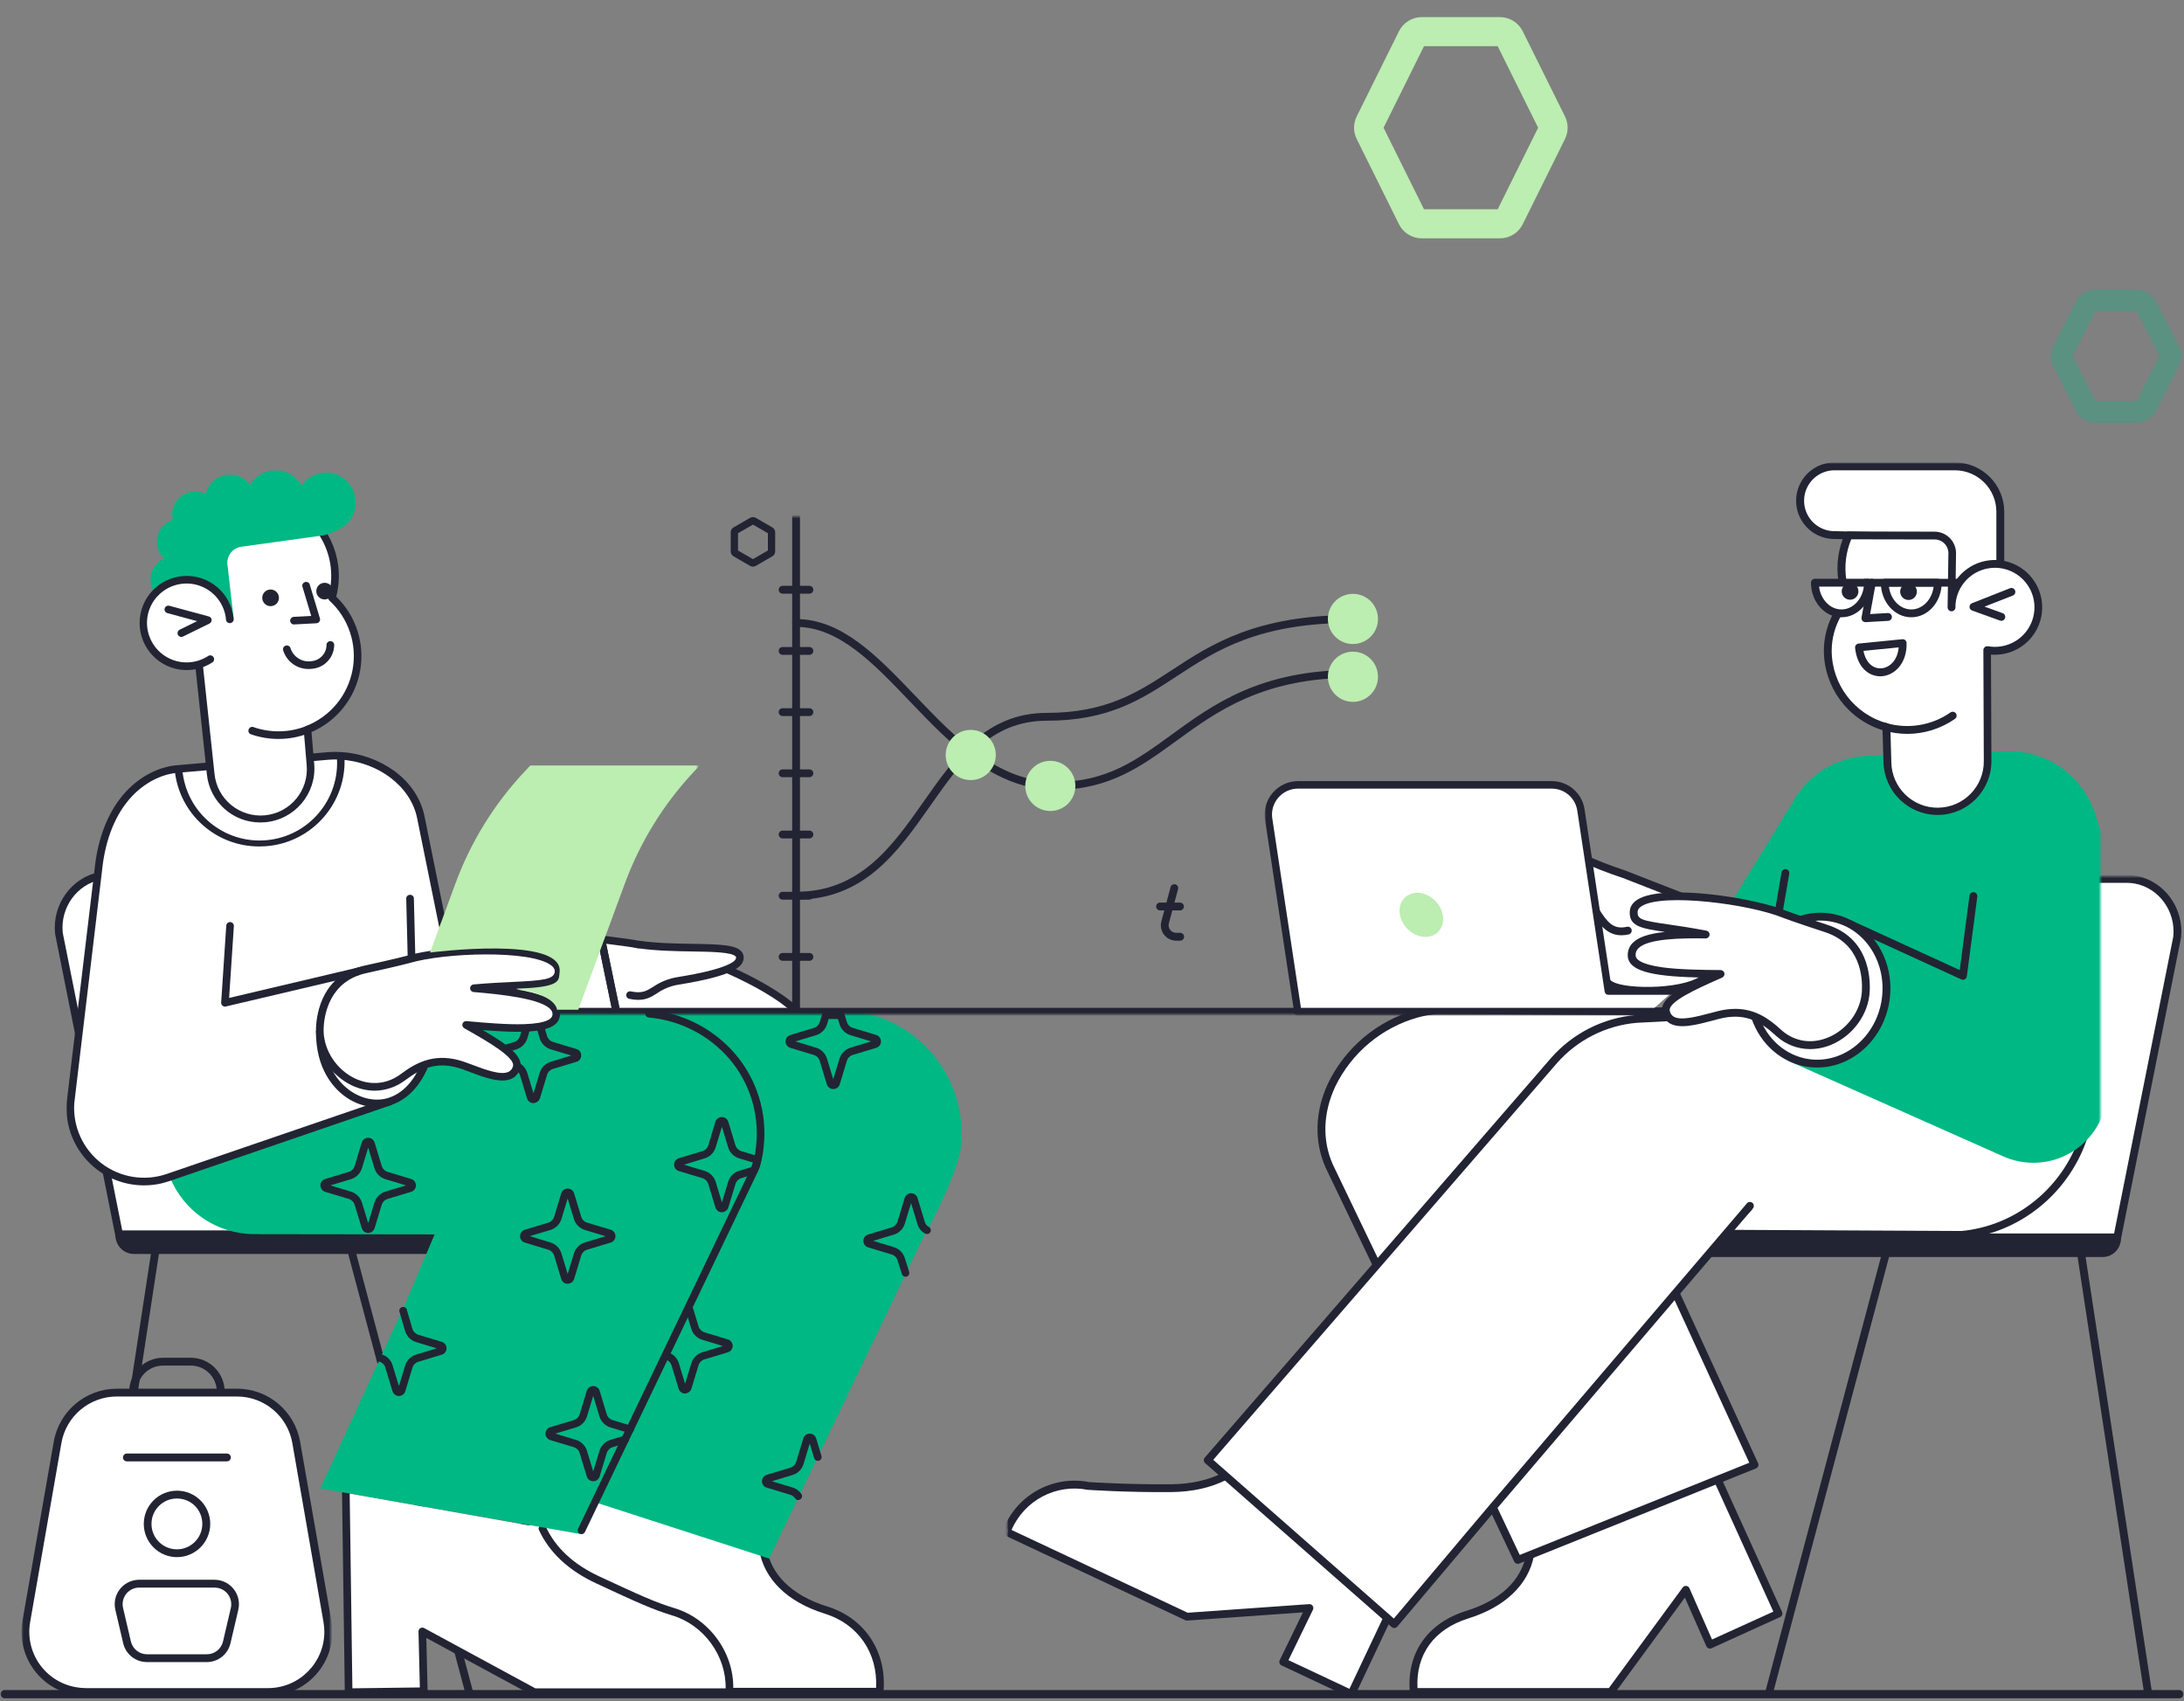 <svg width="601" height="468.147" viewBox="0 0 601 468.147" fill="none" xmlns="http://www.w3.org/2000/svg" xmlns:xlink="http://www.w3.org/1999/xlink">
	<rect x="0" y="0" width="601" height="468.147" fill="#808080" stroke="none"/>
	<desc>
			Created with Pixso.
	</desc>
	<defs/>
	<mask id="mask1_43" mask-type="alpha" maskUnits="userSpaceOnUse" x="14" y="240.147" width="133" height="227">
		<rect id="Rectangle 2" x="14" y="240.147" width="133" height="227" fill="#000000"/>
	</mask>
	<g mask="url(#mask1_43)">
		<path id="Path 1" d="M129.076 466.664C129.17 466.665 129.264 466.652 129.355 466.627C129.632 466.553 129.867 466.373 130.011 466.126C130.154 465.879 130.193 465.585 130.119 465.309L96.539 339.369C96.391 338.793 95.803 338.446 95.227 338.594C94.65 338.743 94.304 339.331 94.452 339.907L128.032 465.847C128.151 466.327 128.581 466.664 129.076 466.664Z" fill-rule="nonzero" fill="#222433"/>
	</g>
	<g mask="url(#mask1_43)">
		<path id="Path 2" d="M24.215 466.664C24.752 466.67 25.211 466.28 25.291 465.75L44.526 339.81C44.617 339.216 44.208 338.661 43.614 338.57C43.02 338.48 42.465 338.888 42.374 339.482L23.145 465.427C23.099 465.712 23.169 466.004 23.34 466.236C23.511 466.469 23.768 466.623 24.054 466.664L24.215 466.664Z" fill-rule="nonzero" fill="#222433"/>
	</g>
	<g mask="url(#mask1_43)">
		<path id="Path 3" d="M100.848 339.643C100.848 339.643 83.469 257.966 83.097 255.782C81.855 248.935 79.252 242.394 72.291 241.012C71.424 240.84 70.541 240.753 69.656 240.754L30.175 240.754C29.29 240.753 28.407 240.84 27.54 241.012C20.214 242.464 15.453 249.569 16.244 256.831L32.918 340.3L100.848 339.643Z" fill-rule="nonzero" fill="#FFFFFF"/>
	</g>
	<g mask="url(#mask1_43)">
		<path id="Path 4" d="M32.892 341.375C32.961 341.381 33.031 341.381 33.101 341.375C33.385 341.319 33.635 341.15 33.793 340.907C33.951 340.664 34.004 340.367 33.94 340.084L17.266 256.669C16.551 249.779 21.133 243.373 27.717 242.071C28.526 241.908 29.35 241.827 30.175 241.829L69.645 241.829C70.46 241.827 71.272 241.907 72.071 242.066C77.326 243.104 80.489 247.525 82.022 255.97C82.414 258.122 99.089 336.529 99.772 339.88C99.895 340.464 100.468 340.837 101.052 340.714C101.636 340.59 102.009 340.017 101.886 339.434C101.714 338.616 84.507 257.745 84.136 255.599C83.06 249.682 80.682 241.614 72.48 239.968C71.543 239.781 70.59 239.688 69.634 239.689L30.175 239.689C29.22 239.687 28.267 239.781 27.33 239.968C19.643 241.49 14.297 248.951 15.158 256.955L31.832 340.52C31.937 341.021 32.38 341.378 32.892 341.375Z" fill-rule="nonzero" fill="#222433"/>
	</g>
	<g mask="url(#mask1_43)">
		<path id="Path 5" d="M141.028 338.568L31.789 338.557L31.789 339.993C31.79 341.336 32.326 342.624 33.277 343.572C34.228 344.521 35.518 345.052 36.861 345.049L146.304 345.049L141.028 338.568Z" fill-rule="nonzero" fill="#222433"/>
	</g>
	<mask id="mask1_49" mask-type="alpha" maskUnits="userSpaceOnUse" x="470" y="241.147" width="131" height="226">
		<rect id="Rectangle 3" x="470" y="241.147" width="131" height="226" fill="#000000"/>
	</mask>
	<g mask="url(#mask1_49)">
		<path id="Path 6" d="M486.725 467.202C486.632 467.203 486.54 467.191 486.451 467.165C485.878 467.012 485.537 466.426 485.687 465.852L519.111 340.208C519.277 339.654 519.851 339.33 520.411 339.475C520.971 339.62 521.316 340.181 521.193 340.746L487.763 466.406C487.637 466.876 487.211 467.202 486.725 467.202Z" fill-rule="nonzero" fill="#222433"/>
	</g>
	<g mask="url(#mask1_49)">
		<path id="Path 7" d="M591.155 467.202C590.618 467.208 590.16 466.818 590.079 466.288L570.92 340.644C570.831 340.05 571.24 339.496 571.834 339.407C572.428 339.318 572.982 339.727 573.071 340.321L592.225 465.965C592.269 466.248 592.198 466.536 592.028 466.766C591.859 466.996 591.604 467.149 591.322 467.192L591.155 467.202Z" fill-rule="nonzero" fill="#222433"/>
	</g>
	<g mask="url(#mask1_49)">
		<path id="Path 8" d="M514.84 340.482C514.84 340.482 532.144 258.999 532.537 256.82C533.774 249.989 536.366 243.464 543.294 242.088C544.159 241.915 545.038 241.829 545.919 241.829L585.227 241.829C586.111 241.829 586.99 241.916 587.855 242.088C595.146 243.534 599.89 250.618 599.11 257.864L582.506 341.133L514.84 340.482Z" fill-rule="nonzero" fill="#FFFFFF"/>
	</g>
	<g mask="url(#mask1_49)">
		<path id="Path 9" d="M582.517 342.209C582.445 342.217 582.373 342.217 582.302 342.209C581.72 342.093 581.342 341.527 581.457 340.945L598.051 257.724C598.766 250.855 594.205 244.465 587.648 243.163C586.853 243.004 586.044 242.925 585.233 242.927L545.924 242.927C545.114 242.924 544.305 243.004 543.509 243.163C538.271 244.201 535.124 248.607 533.596 257.03C533.203 259.181 516.599 337.4 515.889 340.73C515.822 341.118 515.548 341.439 515.175 341.565C514.802 341.692 514.389 341.604 514.099 341.337C513.81 341.07 513.69 340.665 513.786 340.283C513.958 339.471 531.095 258.789 531.482 256.648C532.558 250.731 534.925 242.663 543.09 241.049C544.023 240.862 544.972 240.768 545.924 240.77L585.233 240.77C586.185 240.769 587.134 240.862 588.067 241.049C595.716 242.566 601.042 250.01 600.186 257.998L583.571 341.338C583.473 341.843 583.031 342.208 582.517 342.209Z" fill-rule="nonzero" fill="#222433"/>
	</g>
	<g mask="url(#mask1_49)">
		<path id="Path 10" d="M474.822 339.412L583.636 339.412L583.636 340.843C583.636 343.629 581.377 345.888 578.59 345.888L469.572 345.888L474.822 339.412Z" fill-rule="nonzero" fill="#222433"/>
	</g>
	<mask id="mask1_55" mask-type="alpha" maskUnits="userSpaceOnUse" x="277" y="127.147" width="301" height="339">
		<rect id="Rectangle 5" x="277" y="127.147" width="301" height="339" fill="#000000"/>
	</mask>
	<g mask="url(#mask1_55)">
		<mask id="mask1_57" mask-type="alpha" maskUnits="userSpaceOnUse" x="277" y="127.147" width="303" height="340">
			<rect id="Rectangle 4" x="277" y="127.147" width="303" height="340" fill="#000000"/>
		</mask>
		<g mask="url(#mask1_57)">
			<path id="Path 11" d="M481.244 332.231L474.343 339.471L539.862 339.805C555.52 338.326 568.171 327.675 573.152 313.551L494.858 289.023L483.702 276.792L458.513 277.867L451.676 292.605L457.055 329.633L470.007 343.296L481.244 332.231Z" fill-rule="nonzero" fill="#FFFFFF"/>
		</g>
		<g mask="url(#mask1_57)">
			<path id="Path 12" d="M470.029 344.387C469.734 344.386 469.452 344.264 469.249 344.049L456.292 330.386C456.138 330.225 456.039 330.02 456.006 329.8L450.628 292.772C450.597 292.566 450.627 292.354 450.714 292.164L457.55 277.426C457.72 277.059 458.082 276.818 458.486 276.802L483.675 275.727C483.994 275.718 484.301 275.845 484.52 276.076L495.444 288.087L573.437 312.523C573.712 312.607 573.942 312.798 574.075 313.053C574.209 313.307 574.234 313.605 574.147 313.879C568.881 328.8 555.456 339.417 539.938 340.886L539.83 340.886L474.311 340.558C473.878 340.56 473.485 340.303 473.315 339.905C473.145 339.507 473.23 339.046 473.531 338.734L480.432 331.494C480.842 331.062 481.524 331.044 481.957 331.454C482.389 331.864 482.407 332.547 481.997 332.979L476.823 338.412L539.787 338.729C554.079 337.363 566.498 327.805 571.721 314.244L494.508 290.04C494.327 289.983 494.163 289.879 494.035 289.739L483.218 277.905L459.218 278.943L452.795 292.794L458.094 329.165L470.815 342.58C471.011 342.788 471.117 343.065 471.109 343.35C471.101 343.636 470.979 343.906 470.772 344.102C470.571 344.293 470.305 344.388 470.029 344.387Z" fill-rule="nonzero" fill="#222433"/>
		</g>
		<g mask="url(#mask1_57)">
			<path id="Path 13" d="M462.3 246.584L458.831 257.423L449.88 257.385L447.723 252.711L462.3 246.584Z" fill-rule="nonzero" fill="#FFFFFF"/>
		</g>
		<g mask="url(#mask1_57)">
			<path id="Path 14" d="M476.677 247.924L492.857 221.567C496.963 213.449 505.177 208.223 514.27 207.943L519.235 207.781C519.235 207.781 518.267 222.6 533.58 223.17C548.361 223.708 547.027 206.883 547.027 206.883L552.072 206.722C563.615 206.345 573.897 213.968 576.89 225.123C578.175 228.326 578.763 231.765 578.617 235.213L579.886 300.324C579.509 311.275 570.523 319.958 559.565 319.957C556.657 319.957 553.745 319.333 551.099 318.128L491.808 291.772C491.808 291.772 513.544 299.399 518.955 275.097C520.461 248.203 495.53 253.141 495.53 253.141L476.677 247.924Z" fill-rule="nonzero" fill="#00B883"/>
		</g>
		<g mask="url(#mask1_57)">
			<path id="Path 15" d="M489.474 252.049C489.413 252.055 489.352 252.055 489.291 252.049C489.009 252.002 488.757 251.844 488.592 251.611C488.426 251.378 488.36 251.088 488.409 250.806L490.248 240.049C490.349 239.462 490.907 239.068 491.493 239.169C492.08 239.27 492.474 239.828 492.373 240.415L490.533 251.172C490.437 251.682 489.992 252.05 489.474 252.049Z" fill-rule="nonzero" fill="#222433"/>
		</g>
		<g mask="url(#mask1_57)">
			<path id="Path 16" d="M550.448 154.725L550.448 140.847C550.448 133.937 544.847 128.336 537.937 128.336L505.045 128.336C499.823 128.333 495.587 132.564 495.584 137.787C495.59 143.008 499.824 147.237 505.045 147.237L531.671 147.861C534.127 147.92 536.073 149.955 536.022 152.412L535.791 163.46C535.759 164.794 536.174 166.1 536.969 167.171L550.448 154.725Z" fill-rule="nonzero" fill="#FFFFFF"/>
		</g>
		<g mask="url(#mask1_57)">
			<path id="Path 17" d="M536.969 168.252L536.861 168.252C536.555 168.225 536.275 168.069 536.092 167.822C535.156 166.559 534.668 165.02 534.704 163.449L534.941 152.401C534.98 150.539 533.505 148.997 531.643 148.953L505.018 148.318C501.2 148.4 497.637 146.407 495.707 143.112C493.776 139.816 493.782 135.734 495.72 132.443C497.659 129.152 501.227 127.169 505.045 127.26L537.937 127.26C545.444 127.257 551.532 133.34 551.534 140.847L551.534 154.725C551.534 155.025 551.407 155.312 551.185 155.515L537.706 167.967C537.505 168.152 537.241 168.254 536.969 168.252ZM505.045 129.412C502.004 129.335 499.159 130.913 497.616 133.535C496.072 136.157 496.072 139.41 497.616 142.032C499.159 144.655 502.004 146.233 505.045 146.156L531.697 146.785C534.748 146.862 537.163 149.388 537.103 152.439L536.867 163.481C536.849 164.158 536.974 164.83 537.232 165.455L549.367 154.251L549.367 140.847C549.37 134.532 544.252 129.412 537.937 129.412L505.045 129.412Z" fill-rule="nonzero" fill="#222433"/>
		</g>
		<g mask="url(#mask1_57)">
			<path id="Path 18" d="M421.05 427.872C419.721 434.779 414.39 440.981 403.724 444.31C393.16 447.607 388.126 455.745 389.045 465.572L443.269 465.572L463.908 437.468L470.562 452.566L489.42 443.992L472.675 407.142L421.05 427.872Z" fill-rule="nonzero" fill="#FFFFFF"/>
		</g>
		<g mask="url(#mask1_57)">
			<path id="Path 19" d="M443.269 466.664L389.045 466.664C388.485 466.667 388.017 466.238 387.97 465.68C386.991 454.987 392.762 446.612 403.402 443.294C412.857 440.341 418.591 434.946 419.99 427.695C420.097 427.108 420.659 426.719 421.246 426.826C421.833 426.933 422.221 427.495 422.115 428.082C420.582 436.059 414.165 442.191 404.052 445.343C394.639 448.285 389.583 455.235 390.068 464.502L442.732 464.502L463.047 436.834C463.216 436.601 463.471 436.446 463.755 436.403C464.039 436.359 464.328 436.431 464.559 436.602C464.711 436.715 464.831 436.865 464.909 437.038L471.121 451.136L488 443.466L471.702 407.594C471.457 407.052 471.698 406.414 472.24 406.169C472.782 405.924 473.42 406.165 473.665 406.707L490.388 443.536C490.508 443.797 490.518 444.094 490.417 444.363C490.316 444.632 490.112 444.849 489.85 444.966L470.992 453.54C470.731 453.66 470.433 453.671 470.164 453.569C469.896 453.469 469.679 453.264 469.561 453.002L463.645 439.609L444.13 466.213C443.931 466.492 443.612 466.659 443.269 466.664Z" fill-rule="nonzero" fill="#222433"/>
		</g>
		<g mask="url(#mask1_57)">
			<path id="Path 20" d="M460.917 355.393L482.815 403.065L417.655 429.233L410.996 415.205L378.25 346.894L365.814 320.898C358.219 303.949 371.564 283.924 389.777 278.943C391.477 278.477 393.211 278.145 394.962 277.948C395.291 277.911 395.621 277.894 395.952 277.9L458.454 278.292L460.917 355.393Z" fill-rule="nonzero" fill="#FFFFFF"/>
		</g>
		<g mask="url(#mask1_57)">
			<path id="Path 21" d="M417.655 430.314C417.239 430.314 416.859 430.073 416.682 429.696L410.044 415.668L377.298 347.357L364.825 321.366C361.565 314.099 361.823 305.767 365.529 297.947C370.313 288.178 379.019 280.899 389.481 277.921C391.235 277.446 393.022 277.105 394.828 276.899C395.199 276.857 395.573 276.839 395.946 276.845L458.448 277.238C459.043 277.238 459.524 277.72 459.524 278.314C459.524 278.908 459.043 279.39 458.448 279.39L395.936 279.002C395.647 278.999 395.357 279.011 395.07 279.04C393.375 279.234 391.698 279.556 390.051 280.003C380.193 282.809 371.992 289.673 367.492 298.883C364.055 306.144 363.808 313.809 366.793 320.473L379.261 346.437L412.002 414.748L418.209 427.867L481.373 402.5L459.944 355.861C459.69 355.321 459.921 354.678 460.46 354.424C460.999 354.17 461.642 354.402 461.896 354.941L483.794 402.619C483.913 402.88 483.924 403.177 483.823 403.446C483.722 403.715 483.518 403.932 483.256 404.049L418.059 430.234C417.931 430.288 417.794 430.315 417.655 430.314Z" fill-rule="nonzero" fill="#222433"/>
		</g>
		<g mask="url(#mask1_57)">
			<path id="Path 22" d="M337.043 406.206C332.74 408.401 327.732 409.434 322.31 409.488C309.896 409.606 299.563 408.874 299.563 408.874C289.975 407.005 280.44 412.335 277.01 421.482L326.667 444.821L360.36 442.46L353.142 457.316L371.892 466.127L381.763 445.23L337.043 406.206Z" fill-rule="nonzero" fill="#FFFFFF"/>
		</g>
		<g mask="url(#mask1_57)">
			<path id="Path 23" d="M371.892 467.202C371.733 467.201 371.575 467.166 371.43 467.1L352.685 458.284C352.421 458.167 352.216 457.949 352.115 457.679C352.014 457.409 352.025 457.11 352.147 456.848L358.548 443.675L326.716 445.929C326.531 445.942 326.345 445.907 326.178 445.827L276.521 422.493C276.016 422.251 275.782 421.661 275.982 421.138C279.557 411.493 289.59 405.854 299.687 407.815C300.575 407.874 310.563 408.53 322.278 408.422C327.705 408.369 332.498 407.304 336.532 405.254C336.787 405.123 337.084 405.1 337.357 405.188C337.63 405.277 337.856 405.471 337.984 405.728C338.254 406.256 338.045 406.904 337.516 407.175C333.213 409.375 328.066 410.52 322.305 410.569C309.988 410.687 299.574 409.961 299.467 409.955L299.337 409.955C290.617 408.231 281.877 412.83 278.36 420.993L326.839 443.772L360.253 441.405C360.538 441.385 360.82 441.479 361.036 441.666C361.252 441.854 361.384 442.12 361.404 442.406C361.418 442.591 361.383 442.777 361.302 442.944L354.562 456.821L371.344 464.712L380.752 444.81C381.005 444.271 381.648 444.04 382.188 444.294C382.727 444.548 382.958 445.191 382.704 445.73L372.834 466.627C372.65 466.977 372.288 467.198 371.892 467.202Z" fill-rule="nonzero" fill="#222433"/>
		</g>
		<g mask="url(#mask1_57)">
			<path id="Path 24" d="M540.18 269.606C540.026 269.606 539.874 269.573 539.733 269.509L508.66 255.276C508.115 255.034 507.869 254.396 508.111 253.851C508.353 253.306 508.992 253.06 509.537 253.302L539.282 266.932L541.971 246.439C542.048 245.845 542.592 245.426 543.187 245.503C543.781 245.58 544.2 246.125 544.122 246.719L541.239 268.664C541.169 269.203 540.723 269.61 540.18 269.606Z" fill-rule="nonzero" fill="#222433"/>
		</g>
		<g mask="url(#mask1_57)">
			<path id="Path 25" d="M495.482 253.125C498.016 252.286 500.708 252.043 503.351 252.415C513.517 253.862 520.483 264.006 518.907 275.081C517.331 286.156 507.81 293.961 497.644 292.514C490.652 291.524 485.214 286.447 482.971 279.782L495.482 253.125Z" fill-rule="nonzero" fill="#FFFFFF"/>
		</g>
		<g mask="url(#mask1_57)">
			<path id="Path 26" d="M500.065 293.746C499.204 293.744 498.345 293.683 497.494 293.563C490.356 292.546 484.396 287.393 481.949 280.116C481.759 279.55 482.063 278.937 482.629 278.747C483.195 278.557 483.808 278.861 483.998 279.427C486.182 285.936 491.475 290.54 497.8 291.438C507.358 292.799 516.346 285.387 517.836 274.92C519.326 264.453 512.759 254.835 503.2 253.474C500.722 253.121 498.196 253.35 495.821 254.141C495.255 254.329 494.644 254.022 494.457 253.456C494.27 252.89 494.577 252.279 495.143 252.092C497.832 251.194 500.695 250.936 503.502 251.339C514.259 252.861 521.634 263.576 519.977 275.221C518.449 285.936 509.795 293.746 500.065 293.746Z" fill-rule="nonzero" fill="#222433"/>
		</g>
		<g mask="url(#mask1_57)">
			<path id="Path 27" d="M424.599 237.37C413.352 236.951 399.921 238.376 400.137 242.959C400.319 247.16 407.801 245.81 421.652 246.848C409.227 248.053 400.196 249.844 400.895 254.158C401.594 258.471 414.148 257.164 423.723 256.137C417.983 259.569 410.007 263.926 411.088 267.142C412.642 271.752 419.597 268.32 424.4 266.507C435.115 262.484 436.976 267.411 443.226 271.069C447.389 273.511 465.081 273.451 469.701 268.53L424.599 237.37Z" fill-rule="nonzero" fill="#FFFFFF"/>
		</g>
		<g mask="url(#mask1_57)">
			<path id="Path 28" d="M453.489 273.747C448.799 273.747 444.56 273.091 442.694 271.994C441.363 271.193 440.081 270.315 438.853 269.364C435.174 266.604 432.512 264.614 424.782 267.513L423.072 268.186C419.307 269.67 415.068 271.348 412.287 270.063C411.216 269.558 410.411 268.621 410.071 267.486C408.996 264.259 413.654 260.94 419 257.702C408.323 258.692 400.556 258.66 399.841 254.335C399.658 253.281 399.938 252.199 400.61 251.366C401.917 249.666 404.757 248.397 409.786 247.386C403.165 247.149 399.222 246.713 399.061 243.007C399.033 241.991 399.443 241.012 400.185 240.318C403.66 236.816 415.531 235.966 424.637 236.305C425.231 236.328 425.695 236.827 425.673 237.421C425.65 238.016 425.151 238.479 424.557 238.457C413.492 238.048 404.117 239.436 401.718 241.835C401.397 242.099 401.213 242.495 401.218 242.91C401.304 244.874 404.693 245.062 411.733 245.293C414.627 245.385 417.908 245.487 421.743 245.772C422.338 245.772 422.819 246.254 422.819 246.848C422.819 247.442 422.338 247.924 421.743 247.924C414.423 248.634 404.445 249.898 402.299 252.684C401.992 253.045 401.863 253.525 401.949 253.991C402.154 255.223 404.719 255.981 408.99 256.062C413.471 256.153 419.317 255.524 423.594 255.067C424.099 255.007 424.578 255.309 424.74 255.791C424.903 256.274 424.705 256.804 424.266 257.062L422.755 257.966C418.511 260.478 411.41 264.684 412.121 266.798C412.272 267.368 412.665 267.843 413.196 268.1C415.138 268.998 419.113 267.433 422.276 266.174C422.884 265.937 423.47 265.701 424.029 265.491C432.867 262.172 436.245 264.706 440.166 267.642C441.327 268.546 442.542 269.379 443.802 270.138C447.567 272.349 464.704 272.317 468.948 267.798C469.355 267.363 470.038 267.34 470.473 267.747C470.908 268.154 470.931 268.837 470.524 269.272C467.523 272.451 460.068 273.747 453.489 273.747Z" fill-rule="nonzero" fill="#222433"/>
		</g>
		<g mask="url(#mask1_57)">
			<path id="Path 29" d="M447.944 256.062C440.354 257.804 439.746 248.634 434.271 244.954C426.687 239.823 422.297 235.87 422.464 233.713C422.889 228.764 435.045 236.94 446.986 240.603C446.986 240.603 461.192 246.181 462.3 246.584L447.944 256.062Z" fill-rule="nonzero" fill="#FFFFFF"/>
		</g>
		<g mask="url(#mask1_57)">
			<path id="Path 30" d="M446.158 257.358C442.054 257.358 439.961 254.071 438.089 251.124C436.831 249.144 435.535 247.101 433.668 245.847C422.529 238.317 421.254 235.364 421.388 233.632C421.403 232.752 421.865 231.941 422.615 231.48C424.653 230.276 428.284 231.771 435.061 234.745C439.045 236.581 443.13 238.187 447.298 239.554C447.438 239.608 461.59 245.159 462.665 245.551C463.225 245.755 463.514 246.374 463.311 246.934C463.107 247.494 462.488 247.783 461.929 247.579C460.853 247.181 447.61 241.991 446.626 241.603C442.393 240.214 438.242 238.583 434.195 236.719C429.822 234.837 424.895 232.685 423.717 233.358C423.68 233.358 423.572 233.444 423.54 233.804C423.497 234.374 424.18 236.822 434.873 244.061C437.111 245.568 438.531 247.827 439.908 249.978C442.258 253.673 443.893 255.895 447.701 255.018C448.282 254.884 448.861 255.247 448.995 255.828C449.129 256.408 448.766 256.988 448.186 257.121C447.521 257.278 446.841 257.357 446.158 257.358Z" fill-rule="nonzero" fill="#222433"/>
		</g>
		<g mask="url(#mask1_57)">
			<path id="Path 31" d="M481.545 331.801L410.76 414.823L383.678 446.908L332.342 401.796L427.628 291.852C433.423 285.269 441.526 281.162 450.262 280.379L459.153 279.906L481.545 331.801Z" fill-rule="nonzero" fill="#FFFFFF"/>
		</g>
		<g mask="url(#mask1_57)">
			<path id="Path 32" d="M383.677 447.989C383.414 447.99 383.159 447.895 382.962 447.72L331.627 402.603C331.183 402.212 331.138 401.538 331.524 401.091L426.81 291.137C432.779 284.33 441.146 280.091 450.165 279.304L459.099 278.83C459.694 278.792 460.206 279.242 460.245 279.836C460.284 280.43 459.833 280.943 459.239 280.982L450.343 281.45C441.886 282.196 434.041 286.172 428.44 292.552L333.859 401.694L383.559 445.37L409.915 414.129L480.722 331.118C481.108 330.663 481.79 330.608 482.244 330.994C482.699 331.38 482.754 332.062 482.368 332.516L411.577 415.523L384.5 447.602C384.313 447.825 383.968 447.968 383.677 447.989Z" fill-rule="nonzero" fill="#222433"/>
		</g>
		<g mask="url(#mask1_57)">
			<path id="Path 33" d="M513.463 272.747C512.866 284.145 498.94 292.396 489.657 284.392C489.529 284.291 489.409 284.181 489.296 284.064C485.289 280.39 480.636 277.357 472.918 279.277C467.479 280.632 459.535 283.504 458.438 278.319C457.674 274.721 466.818 270.993 473.461 267.997C462.983 267.895 449.256 267.75 449.019 263.017C448.783 258.283 455.791 256.901 469.378 257.148C454.522 254.271 449.278 255.352 449.589 250.796C450.127 243.265 480.894 247.321 491.13 251.57C491.13 251.57 493.594 252.522 502.646 255.497C511.876 258.531 513.77 266.776 513.463 272.747Z" fill-rule="nonzero" fill="#FFFFFF"/>
		</g>
		<g mask="url(#mask1_57)">
			<path id="Path 34" d="M498.058 288.673C494.703 288.663 491.466 287.432 488.952 285.21C488.79 285.08 488.661 284.957 488.543 284.844C484.24 280.906 479.985 278.631 473.181 280.326C472.536 280.487 471.858 280.664 471.159 280.863C466.936 281.977 462.197 283.246 459.406 281.541C458.335 280.873 457.598 279.782 457.378 278.54C456.609 274.914 462.273 271.886 468.582 269.003C456.749 268.75 448.175 267.782 447.938 263.086C447.843 261.745 448.331 260.427 449.278 259.472C450.794 257.907 453.607 256.922 458.169 256.433C451.542 255.475 448.229 254.873 448.487 250.742C448.551 249.833 448.976 248.537 450.638 247.515C457.706 243.147 482.702 246.977 491.518 250.613C491.518 250.613 494.062 251.592 502.953 254.513C514.055 258.159 514.732 268.546 514.512 272.838C514.189 279.035 509.978 284.898 504.045 287.436C502.153 288.249 500.117 288.67 498.058 288.673ZM477.484 277.604C482.954 277.604 486.746 280.261 490.027 283.273C490.114 283.361 490.248 283.487 490.345 283.564C493.976 286.689 498.666 287.356 503.222 285.414C508.418 283.198 512.102 278.083 512.366 272.693C512.565 268.89 511.979 259.703 502.291 256.524C493.319 253.577 490.829 252.619 490.727 252.576C481.513 248.757 457.663 245.686 451.795 249.311C450.719 249.984 450.665 250.651 450.649 250.871C450.509 252.958 451.789 253.313 459.056 254.362C461.842 254.765 465.306 255.266 469.566 256.089C470.118 256.192 470.498 256.703 470.438 257.261C470.38 257.811 469.915 258.227 469.362 258.224C462.655 258.106 453.446 258.256 450.832 260.951C450.299 261.478 450.031 262.216 450.101 262.963C450.138 263.791 451.176 265.319 457.545 266.19C462.278 266.825 468.485 266.884 473.471 266.932C473.98 266.931 474.42 267.287 474.526 267.785C474.631 268.283 474.373 268.787 473.907 268.992L472.234 269.745C467.275 271.956 458.97 275.662 459.492 278.109C459.589 278.773 459.97 279.363 460.535 279.723C462.536 280.949 466.99 279.723 470.594 278.787L472.654 278.249C474.236 277.845 475.851 277.614 477.484 277.604Z" fill-rule="nonzero" fill="#222433"/>
		</g>
		<g mask="url(#mask1_57)">
			<path id="Path 35" d="M537.017 167.133C537.013 162.1 540.159 157.602 544.889 155.881C549.62 154.16 554.921 155.584 558.152 159.443C561.383 163.303 561.853 168.772 559.327 173.126C556.801 177.48 551.82 179.786 546.866 178.897L546.989 209.341C547.099 216.966 541.006 223.235 533.381 223.344C525.756 223.452 519.487 217.359 519.379 209.734L519.116 200.09C509.596 197.515 502.983 188.878 502.98 179.015C503.001 175.484 503.927 172.017 505.669 168.946L507.003 159.641C506.369 155.461 506.969 151.188 508.73 147.345L532.397 147.388C535.064 147.402 537.223 149.561 537.238 152.229L537.017 167.133Z" fill-rule="nonzero" fill="#FFFFFF"/>
		</g>
		<g mask="url(#mask1_57)">
			<path id="Path 36" d="M533.187 224.246C525.128 224.241 518.534 217.828 518.304 209.772L518.035 200.913C508.445 197.932 501.908 189.063 501.899 179.021C501.91 175.379 502.835 171.799 504.588 168.607L505.874 159.646C505.244 155.302 505.879 150.869 507.702 146.877C507.878 146.492 508.263 146.245 508.687 146.247L532.354 146.291C535.629 146.308 538.273 148.97 538.27 152.245L538.158 159.797C541.649 154.661 548.279 152.702 554.001 155.113C559.724 157.524 562.952 163.636 561.717 169.722C560.481 175.808 555.125 180.178 548.915 180.166C548.571 180.166 548.227 180.166 547.882 180.129L548.001 209.341C548.058 217.435 541.602 224.073 533.51 224.241L533.187 224.246ZM509.429 148.404C507.971 151.898 507.499 155.725 508.063 159.469C508.082 159.577 508.082 159.688 508.063 159.797L506.74 169.102C506.719 169.228 506.679 169.349 506.621 169.463C504.954 172.373 504.068 175.666 504.05 179.021C504.063 188.394 510.349 196.599 519.396 199.052C519.856 199.175 520.18 199.587 520.192 200.063L520.461 209.712C520.561 216.74 526.34 222.356 533.367 222.254C540.395 222.153 546.011 216.374 545.91 209.347L545.79 178.897C545.79 178.303 546.272 177.821 546.866 177.821C546.93 177.816 546.995 177.816 547.059 177.821C551.533 178.622 556.032 176.556 558.341 172.642C560.651 168.728 560.283 163.791 557.42 160.263C554.557 156.734 549.801 155.357 545.495 156.811C541.19 158.264 538.242 162.242 538.103 166.784L538.103 167.134C538.103 167.728 537.622 168.209 537.028 168.209C536.434 168.209 535.952 167.728 535.952 167.134C535.952 167.004 535.952 166.881 535.952 166.752L536.167 152.288C536.187 151.283 535.805 150.311 535.105 149.59C534.404 148.869 533.445 148.457 532.44 148.447L509.429 148.404Z" fill-rule="nonzero" fill="#222433"/>
		</g>
		<g mask="url(#mask1_57)">
			<path id="Path 37" d="M524.839 201.94C522.655 201.933 520.482 201.62 518.385 201.009C517.811 200.849 517.477 200.254 517.637 199.681C517.798 199.107 518.392 198.773 518.966 198.933C525.015 200.715 531.573 199.65 536.743 196.039C537.231 195.699 537.903 195.82 538.243 196.308C538.584 196.797 538.463 197.469 537.975 197.809C534.123 200.499 529.538 201.941 524.839 201.94Z" fill-rule="nonzero" fill="#222433"/>
		</g>
		<g mask="url(#mask1_57)">
			<path id="Path 38" d="M513.334 171.2C512.74 171.2 512.258 170.718 512.258 170.124C512.253 170.06 512.253 169.995 512.258 169.93L514.044 160.146C514.151 159.561 514.712 159.173 515.298 159.28C515.883 159.387 516.27 159.948 516.164 160.534L514.625 168.968L519.466 168.688C520.06 168.649 520.573 169.1 520.612 169.694C520.65 170.288 520.2 170.801 519.606 170.839L513.334 171.2Z" fill-rule="nonzero" fill="#222433"/>
		</g>
		<g mask="url(#mask1_57)">
			<path id="Path 39" d="M514.039 160.34C514.039 165.014 510.768 168.779 506.734 168.779C502.7 168.779 499.43 165.014 499.43 160.34L514.039 160.34Z" fill-rule="nonzero" fill="#FFFFFF"/>
		</g>
		<g mask="url(#mask1_57)">
			<path id="Path 40" d="M506.74 169.855C502.119 169.855 498.354 165.59 498.354 160.34C498.354 159.746 498.836 159.264 499.43 159.264L514.039 159.264C514.633 159.264 515.115 159.746 515.115 160.34C515.115 165.59 511.355 169.855 506.74 169.855ZM500.576 161.421C501.022 164.966 503.615 167.698 506.74 167.698C509.865 167.698 512.452 164.966 512.893 161.421L500.576 161.421Z" fill-rule="nonzero" fill="#222433"/>
		</g>
		<g mask="url(#mask1_57)">
			<path id="Path 41" d="M533.252 160.34C533.252 165.014 529.987 168.779 525.953 168.779C521.919 168.779 518.654 165.014 518.654 160.34L533.252 160.34Z" fill-rule="nonzero" fill="#FFFFFF"/>
		</g>
		<g mask="url(#mask1_57)">
			<path id="Path 42" d="M525.953 169.855C521.332 169.855 517.572 165.59 517.572 160.34C517.572 159.746 518.054 159.264 518.648 159.264L533.246 159.264C533.84 159.264 534.322 159.746 534.322 160.34C534.333 165.59 530.573 169.855 525.953 169.855ZM519.799 161.421C520.24 164.966 522.833 167.698 525.953 167.698C529.072 167.698 531.665 164.966 532.106 161.421L519.799 161.421Z" fill-rule="nonzero" fill="#222433"/>
		</g>
		<g mask="url(#mask1_57)">
			<path id="Path 43" d="M538.905 161.421L513.334 161.421C512.74 161.421 512.258 160.94 512.258 160.345C512.258 159.751 512.74 159.27 513.334 159.27L538.905 159.27C539.499 159.27 539.981 159.751 539.981 160.345C539.981 160.94 539.499 161.421 538.905 161.421Z" fill-rule="nonzero" fill="#222433"/>
		</g>
		<g mask="url(#mask1_57)">
			<path id="Path 44" d="M517.417 186.094C514.313 186.094 511.064 183.727 510.489 178.273C510.459 177.989 510.543 177.705 510.722 177.483C510.902 177.261 511.162 177.12 511.446 177.09L523.479 175.89C523.763 175.862 524.048 175.948 524.269 176.13C524.49 176.311 524.629 176.574 524.657 176.858C524.823 182.549 521.338 185.846 517.809 186.078L517.417 186.094ZM512.796 179.101C513.533 182.818 515.825 184.034 517.68 183.905C519.945 183.754 522.182 181.753 522.484 178.139L512.796 179.101Z" fill-rule="nonzero" fill="#222433"/>
		</g>
		<g mask="url(#mask1_57)">
			<path id="Path 45" d="M550.727 170.829C550.603 170.829 550.479 170.807 550.362 170.764L542.697 167.999C542.428 167.903 542.208 167.704 542.086 167.446C541.964 167.188 541.95 166.891 542.046 166.622C542.15 166.33 542.376 166.096 542.665 165.982L553.094 161.873C553.644 161.644 554.275 161.904 554.504 162.454C554.732 163.003 554.472 163.634 553.923 163.863L546.113 166.924L551.093 168.72C551.592 168.893 551.893 169.402 551.801 169.922C551.71 170.442 551.255 170.836 550.727 170.829Z" fill-rule="nonzero" fill="#222433"/>
		</g>
		<g mask="url(#mask1_57)">
			<circle id="Ellipse 1" r="2.302" transform="matrix(1 0 0 1 525.194 162.793)" fill="#222433"/>
		</g>
		<g mask="url(#mask1_57)">
			<circle id="Ellipse 2" r="2.302" transform="matrix(1 0 0 1 509.106 162.723)" fill="#222433"/>
		</g>
	</g>
	<mask id="mask1_95" mask-type="alpha" maskUnits="userSpaceOnUse" x="18" y="129.147" width="247" height="337">
		<rect id="Rectangle 7" x="18" y="129.147" width="247" height="337" fill="#000000"/>
	</mask>
	<g mask="url(#mask1_95)">
		<mask id="mask1_97" mask-type="alpha" maskUnits="userSpaceOnUse" x="18" y="129.147" width="247" height="338">
			<rect id="Rectangle 6" x="18" y="129.147" width="247" height="338" fill="#000000"/>
		</mask>
		<g mask="url(#mask1_97)">
			<path id="Path 46" d="M57.747 210.831L92.123 207.975L105.42 211.122C109.147 212.504 114.311 217.727 115.478 221.514L121.933 255.19L163.71 253.743L169.707 278.115L120.857 279.191L89.966 287.797L57.747 210.831Z" fill-rule="nonzero" fill="#FFFFFF"/>
		</g>
		<g mask="url(#mask1_97)">
			<path id="Path 47" d="M200.066 266.706C207.289 269.875 214.809 274.075 218.762 277.867L220.005 280.266L169.718 279.191L165.474 258.45L200.066 266.706Z" fill-rule="nonzero" fill="#FFFFFF"/>
		</g>
		<g mask="url(#mask1_97)">
			<path id="Path 48" d="M220.005 281.315L169.718 280.239C169.232 280.22 168.819 279.876 168.712 279.4L164.468 258.66C164.379 258.104 164.745 257.577 165.297 257.466C165.849 257.354 166.39 257.699 166.523 258.245L170.6 278.147L218.284 279.164L217.934 278.491C214.422 275.178 207.617 271.139 199.646 267.653C199.116 267.42 198.875 266.801 199.108 266.271C199.341 265.74 199.96 265.5 200.491 265.733C208.752 269.374 215.852 273.618 219.51 277.114C219.592 277.195 219.66 277.288 219.714 277.389L220.957 279.788C221.108 280.114 221.086 280.495 220.898 280.802C220.71 281.109 220.365 281.302 220.005 281.315Z" fill-rule="nonzero" fill="#222433"/>
		</g>
		<g mask="url(#mask1_97)">
			<path id="Path 49" d="M199.888 465.481L242.058 465.481C242.956 455.692 237.852 446.327 227.304 443.035C216.116 439.555 210.812 432.907 209.839 425.608L168.997 406.368L144.212 419.277L156.788 458.688L170.079 465.481L199.888 465.481Z" fill-rule="nonzero" fill="#FFFFFF"/>
		</g>
		<g mask="url(#mask1_97)">
			<path id="Path 50" d="M242.058 466.53L170.079 466.53C169.912 466.528 169.748 466.488 169.6 466.412L156.309 459.607C156.056 459.481 155.863 459.261 155.771 458.994L143.195 419.583C143.059 419.094 143.283 418.576 143.733 418.341L168.519 405.432C168.814 405.289 169.159 405.289 169.455 405.432L210.296 424.672C210.614 424.827 210.835 425.129 210.888 425.479C211.904 433.122 217.848 439.007 227.627 442.045C238.045 445.273 244.123 454.54 243.112 465.589C243.045 466.122 242.595 466.523 242.058 466.53ZM170.331 464.432L241.085 464.432C241.579 454.831 236.131 446.886 226.992 444.036C216.627 440.808 210.221 434.531 208.887 426.312L169.024 407.54L145.481 419.788L157.653 457.94L170.331 464.432Z" fill-rule="nonzero" fill="#222433"/>
		</g>
		<g mask="url(#mask1_97)">
			<path id="Path 51" d="M176.001 259.945C172.881 259.321 168.691 258.869 165.474 258.45L176.001 259.945Z" fill-rule="nonzero" fill="#FFFFFF"/>
		</g>
		<g mask="url(#mask1_97)">
			<path id="Path 52" d="M176.001 260.994C175.931 261.002 175.861 261.002 175.791 260.994C173.505 260.537 170.552 260.171 167.949 259.843C167.034 259.73 166.152 259.622 165.334 259.51C164.948 259.478 164.611 259.235 164.458 258.879C164.304 258.523 164.36 258.112 164.602 257.809C164.844 257.506 165.233 257.362 165.614 257.433L168.207 257.767C170.848 258.095 173.838 258.466 176.205 258.939C176.731 259.048 177.09 259.535 177.038 260.07C176.985 260.604 176.537 260.991 176.001 260.994Z" fill-rule="nonzero" fill="#222433"/>
		</g>
		<g mask="url(#mask1_97)">
			<path id="Path 53" d="M173.435 273.833C179.626 275.13 179.599 271.042 186.699 269.907C196.526 268.331 202.663 266.416 203.465 264.221C205.321 259.176 189.41 261.812 176.001 259.945L173.435 273.833Z" fill-rule="nonzero" fill="#FFFFFF"/>
		</g>
		<g mask="url(#mask1_97)">
			<path id="Path 54" d="M175.619 275.13C174.812 275.12 174.008 275.029 173.22 274.855C172.834 274.798 172.513 274.532 172.384 274.164C172.255 273.796 172.341 273.388 172.607 273.103C172.872 272.818 173.274 272.703 173.65 272.806C176.679 273.441 177.894 272.688 179.739 271.542C181.776 270.153 184.097 269.234 186.533 268.853C200.442 266.626 202.255 264.458 202.481 263.845C202.631 263.431 202.54 263.307 202.481 263.242C201.62 261.989 195.752 261.892 190.577 261.812C185.979 261.736 180.761 261.65 175.834 260.967C175.453 260.927 175.123 260.683 174.975 260.329C174.827 259.975 174.884 259.569 175.123 259.269C175.363 258.969 175.747 258.824 176.125 258.891C180.922 259.558 186.07 259.644 190.61 259.714C198.576 259.843 202.804 260.01 204.213 262.054C204.706 262.8 204.789 263.745 204.433 264.566C203.842 266.179 201.373 268.594 186.845 270.923C184.685 271.256 182.628 272.07 180.826 273.306C179.363 274.248 177.937 275.13 175.619 275.13Z" fill-rule="nonzero" fill="#222433"/>
		</g>
		<g mask="url(#mask1_97)">
			<path id="Path 55" d="M169.6 279.25C169.104 279.239 168.679 278.89 168.573 278.405L163.635 254.787L122.105 256.761C121.592 256.773 121.142 256.422 121.029 255.922L114.773 225.08C113.009 216.398 104.123 209.637 93.645 209.018C92.561 208.953 91.474 208.966 90.391 209.056L85.357 209.492C84.973 209.545 84.591 209.383 84.363 209.069C84.135 208.756 84.099 208.342 84.269 207.994C84.438 207.645 84.787 207.419 85.174 207.405L90.219 206.969C91.402 206.87 92.59 206.858 93.775 206.931C99.102 207.228 104.233 209.048 108.556 212.176C112.972 215.441 115.833 219.76 116.834 224.676L122.906 254.636L164.431 252.662C164.94 252.649 165.39 252.995 165.507 253.491L170.622 277.991C170.723 278.556 170.363 279.1 169.804 279.228C169.737 279.243 169.669 279.25 169.6 279.25Z" fill-rule="nonzero" fill="#222433"/>
		</g>
		<g mask="url(#mask1_97)">
			<path id="Path 56" d="M95.2 410.795L95.958 465.616L116.64 465.352L116.237 448.914L147.052 465.589L200.684 465.589C201.373 455.907 194.708 446.332 185.371 443.498C179.938 441.852 175.689 439.905 164.447 434.682C157.454 431.422 152.076 426.7 149.193 420.396L95.2 410.795Z" fill-rule="nonzero" fill="#FFFFFF"/>
		</g>
		<g mask="url(#mask1_97)">
			<path id="Path 57" d="M200.684 466.664L147.052 466.664C146.877 466.666 146.704 466.621 146.552 466.535L117.312 450.7L117.673 465.325C117.683 465.605 117.578 465.877 117.382 466.078C117.186 466.278 116.92 466.394 116.64 466.401L95.958 466.664C95.381 466.665 94.906 466.209 94.882 465.632L94.124 410.811C94.223 410.314 94.656 409.953 95.163 409.945C95.669 409.937 96.113 410.284 96.227 410.778L96.969 464.567L115.537 464.33L115.161 448.947C115.151 448.572 115.341 448.221 115.661 448.027C115.989 447.826 116.399 447.816 116.737 448L147.321 464.577L199.684 464.577C199.856 455.665 193.724 447.166 185.069 444.541C179.621 442.884 175.388 440.97 164.011 435.666C156.406 432.127 151.102 427.146 148.241 420.864C148.136 420.369 148.389 419.869 148.85 419.661C149.31 419.452 149.853 419.593 150.155 419.998C152.802 425.812 157.761 430.449 164.899 433.768C176.194 439.023 180.368 440.921 185.683 442.535C195.558 445.531 202.459 455.493 201.733 465.702C201.691 466.248 201.232 466.669 200.684 466.664Z" fill-rule="nonzero" fill="#222433"/>
		</g>
		<g mask="url(#mask1_97)">
			<path id="Path 58" d="M108.808 302.502C113.068 300.771 115.51 293.993 118.221 292.562C123.847 291.062 130.055 295.047 134.616 295.639C139.177 296.231 141.711 297.253 142.216 293.337C142.722 289.421 128.947 282.413 128.947 282.413L139.581 282.821C153.657 284.37 153.345 278.077 153.345 278.077L178.475 278.077C197.206 279.888 210.92 296.547 209.097 315.277C208.925 317.599 208.394 319.88 207.521 322.038L159.541 422.085L88.143 409.552L105.027 372.874L111.525 358.744L119.593 339.665L69.978 339.595C59.74 339.587 50.534 333.358 46.721 323.856C46.721 323.856 104.548 304.224 108.808 302.502Z" fill-rule="nonzero" fill="#00B883"/>
		</g>
		<g mask="url(#mask1_97)">
			<path id="Path 59" d="M57.747 210.831L48.603 211.627C40.352 212.412 29.126 219.9 27.088 239.097L19.38 303.551C18.958 310.309 21.932 316.832 27.309 320.945C32.687 325.058 39.761 326.221 46.172 324.045L107.243 303.148L57.747 210.831Z" fill-rule="nonzero" fill="#FFFFFF"/>
		</g>
		<g mask="url(#mask1_97)">
			<path id="Path 60" d="M39.653 326.169C39.179 326.169 38.711 326.169 38.238 326.126C26.489 325.369 17.578 315.231 18.336 303.481L26.05 238.973C26.975 230.168 29.982 222.837 34.742 217.743C38.561 213.66 43.574 211.052 48.49 210.584L57.634 209.788C58.192 209.767 58.668 210.188 58.717 210.744C58.766 211.3 58.37 211.797 57.817 211.875L48.673 212.665C44.257 213.09 39.733 215.462 36.259 219.174C31.816 223.918 29.003 230.846 28.12 239.204L20.429 303.648C20.033 310.052 22.855 316.233 27.954 320.127C33.054 324.021 39.759 325.118 45.833 323.05L106.899 302.131C107.259 301.982 107.672 302.045 107.971 302.295C108.271 302.544 108.407 302.939 108.325 303.321C108.244 303.702 107.957 304.006 107.582 304.111L46.516 325.034C44.306 325.788 41.987 326.171 39.653 326.169Z" fill-rule="nonzero" fill="#222433"/>
		</g>
		<g mask="url(#mask1_97)">
			<path id="Path 61" d="M170.52 278.201L234.942 278.201C243.908 279.36 252.045 284.036 257.56 291.2C263.075 298.364 265.515 307.426 264.343 316.391C262.498 325.825 253.935 340.741 253.935 340.741L227.212 396.422L222 407.293L211.652 428.867L158.901 411.8L170.52 278.201Z" fill-rule="nonzero" fill="#00B883"/>
		</g>
		<g mask="url(#mask1_97)">
			<path id="Path 62" d="M229.305 299.673C229.123 299.676 228.941 299.65 228.767 299.598C228.165 299.423 227.694 298.952 227.519 298.35L225.567 291.895C225.32 291.118 224.703 290.513 223.921 290.282L217.466 288.329C217.007 288.186 216.621 287.87 216.39 287.447C216.122 286.957 216.09 286.372 216.305 285.856C216.519 285.341 216.956 284.95 217.493 284.795L223.948 282.848C224.735 282.609 225.352 281.994 225.593 281.208L226.255 279.029C226.397 278.592 226.802 278.294 227.261 278.287L230.424 278.287C230.789 278.319 231.155 278.368 231.542 278.411C231.952 278.467 232.293 278.754 232.419 279.148L233.043 281.202C233.285 281.989 233.902 282.604 234.689 282.843L241.144 284.79C241.607 284.941 241.993 285.267 242.219 285.699C242.476 286.182 242.505 286.755 242.297 287.261C242.089 287.768 241.666 288.155 241.144 288.319L234.689 290.271C233.907 290.501 233.292 291.107 233.049 291.885L231.091 298.339C230.865 299.136 230.133 299.683 229.305 299.673ZM218.891 286.565L224.545 288.281C225.998 288.724 227.135 289.861 227.578 291.315L229.289 296.973L231.021 291.315C231.463 289.855 232.609 288.716 234.07 288.281L239.74 286.565L234.07 284.86C232.612 284.419 231.47 283.279 231.026 281.821L230.601 280.422L230.257 280.385L228.03 280.385L227.594 281.821C227.148 283.277 226.007 284.416 224.55 284.86L218.891 286.565Z" fill-rule="nonzero" fill="#222433"/>
		</g>
		<g mask="url(#mask1_97)"/>
		<g mask="url(#mask1_97)">
			<path id="Path 63" d="M113.273 264.668C112.699 264.669 112.226 264.219 112.197 263.646L111.783 247.084C111.876 246.586 112.306 246.22 112.813 246.207C113.32 246.194 113.767 246.537 113.886 247.031L114.3 263.597C114.301 264.173 113.848 264.642 113.273 264.668Z" fill-rule="nonzero" fill="#222433"/>
		</g>
		<g mask="url(#mask1_97)">
			<path id="Path 64" d="M71.339 232.917C59.398 232.945 49.365 223.948 48.097 212.074C48.154 211.574 48.55 211.18 49.051 211.126C49.551 211.072 50.022 211.371 50.184 211.848C51.233 223.582 61.596 232.244 73.329 231.195C85.064 230.147 93.726 219.784 92.677 208.05C92.753 207.554 93.162 207.176 93.663 207.14C94.164 207.104 94.623 207.419 94.77 207.9C95.656 220.783 85.942 231.95 73.061 232.857C72.469 232.9 71.904 232.917 71.339 232.917Z" fill-rule="nonzero" fill="#222433"/>
		</g>
		<g mask="url(#mask1_97)">
			<path id="Path 65" d="M188.517 383.459C188.335 383.458 188.154 383.431 187.979 383.379C187.398 383.198 186.942 382.744 186.758 382.163L184.8 375.708C184.554 374.932 183.94 374.328 183.16 374.095C182.789 373.997 182.501 373.704 182.409 373.331C182.317 372.959 182.436 372.566 182.719 372.307C183.003 372.047 183.405 371.964 183.768 372.088C185.225 372.528 186.367 373.666 186.812 375.122L188.528 380.781L190.244 375.127C190.687 373.67 191.83 372.529 193.288 372.088L198.936 370.383L193.278 368.667C191.825 368.233 190.683 367.104 190.233 365.655L188.496 359.927C188.457 359.423 188.773 358.96 189.257 358.814C189.741 358.668 190.261 358.878 190.507 359.319L192.239 365.005C192.488 365.781 193.104 366.385 193.885 366.618L200.34 368.571C200.803 368.722 201.19 369.048 201.416 369.48C201.645 369.911 201.692 370.417 201.545 370.884C201.361 371.465 200.905 371.921 200.324 372.105L193.869 374.052C193.087 374.284 192.471 374.888 192.223 375.665L190.271 382.12C190.123 382.585 189.796 382.973 189.362 383.196C189.106 383.35 188.816 383.441 188.517 383.459Z" fill-rule="nonzero" fill="#222433"/>
		</g>
		<g mask="url(#mask1_97)">
			<path id="Path 66" d="M156.217 353.252C156.035 353.251 155.854 353.224 155.68 353.171C155.088 352.994 154.625 352.531 154.448 351.939L152.49 345.485C152.252 344.713 151.648 344.109 150.876 343.871L144.422 341.919C143.641 341.684 143.107 340.966 143.107 340.152C143.107 339.337 143.641 338.619 144.422 338.385L150.876 336.438C151.647 336.198 152.25 335.594 152.49 334.824L154.448 328.369C154.685 327.591 155.404 327.059 156.217 327.059C157.031 327.059 157.749 327.591 157.987 328.369L159.945 334.824C160.188 335.602 160.804 336.207 161.585 336.438L168.04 338.385C168.827 338.612 169.368 339.333 169.368 340.152C169.368 340.971 168.827 341.691 168.04 341.919L161.585 343.871C160.804 344.101 160.188 344.707 159.945 345.485L157.987 351.939C157.842 352.403 157.519 352.79 157.089 353.015C156.822 353.164 156.523 353.246 156.217 353.252ZM145.788 340.138L151.457 341.876C152.916 342.314 154.058 343.452 154.502 344.909L156.217 350.562L157.933 344.909C158.375 343.451 159.518 342.312 160.978 341.876L166.647 340.165L160.978 338.455C159.518 338.018 158.375 336.879 157.933 335.421L156.217 329.768L154.502 335.421C154.058 336.878 152.916 338.017 151.457 338.455L145.788 340.138Z" fill-rule="nonzero" fill="#222433"/>
		</g>
		<g mask="url(#mask1_97)">
			<path id="Path 67" d="M109.782 384.132C109.6 384.134 109.419 384.108 109.244 384.056C108.652 383.877 108.188 383.416 108.007 382.825L106.049 376.37C105.876 375.614 105.321 375.003 104.586 374.756C104.145 374.724 103.768 374.425 103.637 374.003C103.506 373.581 103.646 373.121 103.991 372.844C104.336 372.568 104.815 372.53 105.199 372.75C106.613 373.202 107.695 374.35 108.061 375.789L109.782 381.421L111.482 375.762C111.923 374.304 113.067 373.165 114.526 372.729L120.195 371.018L114.526 369.308C113.069 368.868 111.927 367.73 111.482 366.274L109.868 360.766C109.832 360.261 110.153 359.8 110.638 359.658C111.124 359.516 111.642 359.731 111.885 360.174L113.499 365.672C113.738 366.442 114.342 367.045 115.112 367.285L121.567 369.232C122.347 369.467 122.881 370.185 122.881 370.999C122.881 371.814 122.347 372.532 121.567 372.766L115.112 374.719C114.341 374.957 113.737 375.561 113.499 376.332L111.541 382.787C111.317 383.575 110.601 384.122 109.782 384.132Z" fill-rule="nonzero" fill="#222433"/>
		</g>
		<g mask="url(#mask1_97)">
			<path id="Path 68" d="M219.671 412.774C219.319 412.769 218.992 412.592 218.795 412.301C218.478 411.823 218.004 411.471 217.455 411.306L211.001 409.353C210.214 409.125 209.673 408.405 209.673 407.586C209.673 406.767 210.214 406.047 211.001 405.819L217.455 403.872C218.237 403.642 218.853 403.036 219.096 402.258L221.054 395.804C221.291 395.026 222.01 394.494 222.823 394.494C223.637 394.494 224.355 395.026 224.593 395.804L226.045 400.596C226.17 400.959 226.086 401.361 225.827 401.645C225.568 401.928 225.175 402.047 224.802 401.955C224.43 401.863 224.137 401.575 224.039 401.204L222.823 397.208L221.124 402.845C220.679 404.301 219.537 405.438 218.079 405.878L212.41 407.589L218.079 409.299C219.097 409.607 219.975 410.259 220.564 411.144C220.752 411.469 220.758 411.868 220.579 412.197C220.4 412.526 220.046 412.755 219.671 412.774Z" fill-rule="nonzero" fill="#222433"/>
		</g>
		<g mask="url(#mask1_97)">
			<path id="Path 69" d="M249.196 351.326C248.741 351.318 248.341 351.025 248.195 350.595L247.001 346.829C246.764 346.039 246.146 345.42 245.355 345.184L238.901 343.231C238.121 342.997 237.586 342.279 237.586 341.464C237.586 340.65 238.121 339.932 238.901 339.697L245.355 337.75C246.141 337.51 246.756 336.895 246.996 336.11L248.954 329.655C249.191 328.877 249.91 328.345 250.723 328.345C251.537 328.345 252.255 328.877 252.493 329.655L254.451 336.11C254.592 336.724 254.981 337.252 255.527 337.567C255.883 337.727 256.121 338.072 256.144 338.463C256.167 338.853 255.971 339.224 255.636 339.424C255.3 339.625 254.881 339.622 254.548 339.417C253.504 338.85 252.741 337.877 252.439 336.728L250.707 331.053L248.991 336.701C248.548 338.158 247.405 339.297 245.947 339.735L240.278 341.445L245.947 343.161C247.405 343.599 248.548 344.738 248.991 346.195L250.18 349.96C250.281 350.279 250.224 350.627 250.027 350.897C249.829 351.167 249.53 351.326 249.196 351.326Z" fill-rule="nonzero" fill="#222433"/>
		</g>
		<g mask="url(#mask1_97)">
			<path id="Path 70" d="M163.242 407.589C163.06 407.588 162.879 407.561 162.704 407.508C162.112 407.331 161.649 406.868 161.472 406.276L159.514 399.822C159.27 399.044 158.655 398.439 157.874 398.208L151.419 396.256C150.639 396.021 150.105 395.303 150.105 394.489C150.105 393.674 150.639 392.956 151.419 392.722L157.874 390.775C158.654 390.541 159.268 389.937 159.514 389.161L161.472 382.706C161.71 381.928 162.428 381.396 163.242 381.396C164.056 381.396 164.774 381.928 165.012 382.706L166.964 389.161C167.211 389.939 167.828 390.543 168.61 390.775L173.655 392.297C174.027 392.395 174.315 392.687 174.407 393.06C174.499 393.433 174.379 393.826 174.096 394.085C173.813 394.344 173.411 394.428 173.048 394.303L167.997 392.781C166.54 392.342 165.399 391.203 164.958 389.747L163.242 384.094L161.532 389.747C161.088 391.204 159.946 392.343 158.487 392.781L152.813 394.475L158.487 396.202C159.946 396.64 161.088 397.778 161.532 399.235L163.247 404.883L164.963 399.235C165.403 397.778 166.544 396.639 168.002 396.202L171.714 395.078C172.077 394.953 172.479 395.036 172.762 395.296C173.046 395.555 173.165 395.948 173.073 396.321C172.981 396.693 172.693 396.986 172.322 397.084L168.615 398.203C167.834 398.435 167.217 399.039 166.97 399.816L165.012 406.271C164.778 407.053 164.059 407.589 163.242 407.589Z" fill-rule="nonzero" fill="#222433"/>
		</g>
		<g mask="url(#mask1_97)">
			<path id="Path 71" d="M198.662 333.576C198.48 333.576 198.299 333.551 198.124 333.501C197.519 333.326 197.045 332.853 196.871 332.247L194.918 325.825C194.678 325.039 194.063 324.424 193.278 324.185L186.823 322.238C186.036 322.01 185.495 321.289 185.495 320.471C185.495 319.652 186.036 318.931 186.823 318.704L193.278 316.756C194.066 316.519 194.683 315.903 194.923 315.116L196.876 308.661C197.023 308.197 197.348 307.81 197.78 307.586C198.265 307.329 198.84 307.3 199.349 307.508C199.857 307.715 200.248 308.138 200.415 308.661L202.368 315.116C202.609 315.902 203.226 316.517 204.014 316.756L208.768 318.193C209.281 318.361 209.589 318.883 209.489 319.414C209.36 320.005 209.215 320.602 209.048 321.194C209.032 321.253 209.011 321.311 208.984 321.366L208.446 322.485C208.312 322.744 208.08 322.938 207.8 323.023L204.035 324.168C203.246 324.404 202.628 325.021 202.389 325.809L200.437 332.237C200.295 332.699 199.976 333.086 199.549 333.312C199.28 333.473 198.975 333.563 198.662 333.576ZM188.232 320.484L193.901 322.195C195.361 322.631 196.504 323.77 196.946 325.228L198.662 330.871L200.378 325.201C200.819 323.743 201.962 322.604 203.422 322.168L206.773 321.151L207.063 320.538C207.123 320.328 207.182 320.113 207.23 319.898L203.422 318.747C201.961 318.309 200.818 317.168 200.378 315.708L198.662 310.054L196.946 315.708C196.506 317.168 195.362 318.309 193.901 318.747L188.232 320.484Z" fill-rule="nonzero" fill="#222433"/>
		</g>
		<g mask="url(#mask1_97)">
			<path id="Path 72" d="M138.881 289.647C138.365 289.643 137.929 289.264 137.852 288.753C137.776 288.243 138.082 287.753 138.575 287.598L141.447 286.732C142.23 286.5 142.846 285.896 143.093 285.118L143.873 282.542C144.119 282.101 144.64 281.89 145.123 282.037C145.607 282.183 145.924 282.646 145.885 283.149L145.105 285.726C144.66 287.182 143.518 288.32 142.06 288.76L139.183 289.626C139.084 289.648 138.982 289.655 138.881 289.647Z" fill-rule="nonzero" fill="#222433"/>
		</g>
		<g mask="url(#mask1_97)">
			<path id="Path 73" d="M146.82 303.546C146.638 303.549 146.457 303.524 146.283 303.471C145.678 303.298 145.205 302.827 145.029 302.223L143.077 295.801C142.872 295.133 142.393 294.583 141.759 294.289C141.395 294.147 141.141 293.815 141.098 293.427C141.055 293.039 141.232 292.659 141.556 292.441C141.88 292.224 142.298 292.204 142.641 292.39C143.819 292.933 144.709 293.953 145.089 295.193L146.799 300.835L148.52 295.193C148.96 293.734 150.104 292.594 151.565 292.159L157.218 290.449L151.559 288.738C150.102 288.299 148.962 287.161 148.52 285.704L147.627 282.708C147.588 282.205 147.905 281.742 148.389 281.596C148.872 281.449 149.393 281.66 149.639 282.101L150.548 285.086C150.786 285.857 151.39 286.461 152.162 286.699L158.616 288.652C159.403 288.88 159.944 289.6 159.944 290.419C159.944 291.238 159.403 291.958 158.616 292.186L152.162 294.133C151.39 294.371 150.786 294.975 150.548 295.747L148.585 302.201C148.445 302.663 148.128 303.05 147.703 303.277C147.435 303.439 147.132 303.531 146.82 303.546Z" fill-rule="nonzero" fill="#222433"/>
		</g>
		<g mask="url(#mask1_97)">
			<path id="Path 74" d="M101.321 339.278C101.139 339.277 100.958 339.25 100.783 339.197C100.191 339.02 99.728 338.557 99.551 337.965L97.594 331.511C97.348 330.734 96.733 330.13 95.953 329.897L89.498 327.95C88.712 327.722 88.171 327.002 88.171 326.183C88.171 325.364 88.712 324.644 89.498 324.416L95.953 322.469C96.738 322.227 97.352 321.613 97.594 320.828L99.551 314.374C99.694 313.911 100.016 313.523 100.444 313.298C100.93 313.035 101.508 313.003 102.019 313.211C102.531 313.42 102.922 313.846 103.085 314.374L105.043 320.828C105.285 321.615 105.902 322.23 106.689 322.469L113.144 324.416C113.924 324.65 114.458 325.368 114.458 326.183C114.458 326.997 113.924 327.715 113.144 327.95L106.689 329.897C105.907 330.129 105.291 330.733 105.043 331.511L103.085 337.965C102.943 338.429 102.622 338.816 102.192 339.041C101.926 339.19 101.627 339.272 101.321 339.278ZM90.908 326.18L96.561 327.891C98.019 328.331 99.162 329.472 99.605 330.93L101.321 336.567L103.037 330.93C103.478 329.472 104.618 328.331 106.076 327.891L111.734 326.18L106.076 324.475C104.618 324.034 103.478 322.894 103.037 321.436L101.321 315.783L99.605 321.436C99.162 322.894 98.019 324.034 96.561 324.475L90.908 326.18Z" fill-rule="nonzero" fill="#222433"/>
		</g>
		<g mask="url(#mask1_97)">
			<path id="Path 75" d="M87.998 283.784C87.917 299.06 99.325 305.633 107.243 303.148C112.348 301.534 115.435 296.779 116.925 292.987L87.998 283.784Z" fill-rule="nonzero" fill="#FFFFFF"/>
		</g>
		<g mask="url(#mask1_97)">
			<path id="Path 76" d="M103.784 304.692C100.562 304.648 97.437 303.579 94.861 301.642C91.881 299.458 86.89 294.23 86.949 283.773C87.06 283.284 87.496 282.937 87.998 282.937C88.5 282.937 88.935 283.284 89.046 283.773C88.998 293.299 93.446 297.995 96.103 299.942C99.438 302.39 103.483 303.202 106.92 302.094C112.358 300.372 115.042 294.843 115.946 292.541C116.226 292.118 116.764 291.949 117.236 292.134C117.708 292.32 117.986 292.81 117.904 293.31C116.887 295.887 113.854 302.094 107.56 304.068C106.341 304.467 105.068 304.678 103.784 304.692Z" fill-rule="nonzero" fill="#222433"/>
		</g>
		<g mask="url(#mask1_97)">
			<path id="Path 77" d="M88.014 282.757C87.476 294.122 100.482 303.681 110.508 296.661L110.906 296.376C115.252 293.149 120.174 290.578 127.65 293.246C132.922 295.128 140.522 298.754 142.136 293.724C143.249 290.233 134.535 285.629 128.231 282.004C138.645 282.94 152.296 284.155 153.012 279.497C153.727 274.839 143.868 273.043 130.356 271.913C145.417 270.542 153.517 271.913 153.657 267.325C153.888 259.795 122.922 260.784 112.315 263.99C112.315 263.99 109.771 264.689 100.482 266.744C90.994 268.826 88.299 276.792 88.014 282.757Z" fill-rule="nonzero" fill="#FFFFFF"/>
		</g>
		<g mask="url(#mask1_97)">
			<path id="Path 78" d="M103.091 300.12C100.573 300.096 98.102 299.433 95.91 298.194C90.267 295.08 86.653 288.878 86.965 282.708C87.169 278.432 88.869 268.218 100.267 265.717C109.411 263.7 112.014 262.99 112.036 262.979C121.115 260.236 146.304 258.923 152.888 263.952C154.442 265.141 154.733 266.459 154.706 267.357C154.614 270.418 151.64 271.149 150.661 271.386C148.622 271.886 145.729 272.053 142.093 272.225C148.273 273.269 151.694 274.64 153.216 276.566C153.927 277.426 154.231 278.552 154.05 279.653C153.34 284.29 144.69 284.381 132.862 283.451C138.881 286.942 144.26 290.518 143.136 294.042C142.795 295.246 141.958 296.25 140.834 296.801C137.902 298.216 133.304 296.484 129.253 294.956C128.576 294.703 127.919 294.456 127.295 294.23C120.679 291.874 116.21 293.719 111.541 297.215L111.175 297.479C108.834 299.157 105.971 300.105 103.091 300.12ZM89.063 282.811C88.81 288.189 91.967 293.644 96.921 296.36C101.267 298.743 106.001 298.538 109.906 295.822C110.013 295.747 110.174 295.634 110.277 295.553C114.79 292.175 120.061 289.443 128.027 292.277C128.662 292.503 129.329 292.751 130.017 293.014C133.497 294.321 137.822 295.951 139.941 294.929C140.547 294.626 140.99 294.074 141.157 293.418C141.92 291.019 134.024 286.517 129.323 283.827L127.747 282.929C127.321 282.683 127.124 282.173 127.273 281.704C127.421 281.235 127.876 280.933 128.366 280.976C133.32 281.423 139.489 281.977 144.266 281.816C150.72 281.6 151.893 280.202 152.016 279.352C152.107 278.824 151.957 278.284 151.608 277.878C149.219 274.861 138.311 273.634 130.313 272.973C129.777 272.918 129.37 272.467 129.37 271.929C129.37 271.391 129.777 270.94 130.313 270.886C134.476 270.509 138.042 270.348 141.184 270.192C149.096 269.815 152.592 269.552 152.662 267.303C152.662 267.083 152.689 266.411 151.667 265.631C146.008 261.328 122.239 262.118 112.676 265.007C112.547 265.044 109.986 265.744 100.772 267.782C90.795 269.966 89.24 278.997 89.063 282.811Z" fill-rule="nonzero" fill="#222433"/>
		</g>
		<g mask="url(#mask1_97)">
			<path id="Path 79" d="M63.287 254.739L61.883 275.942L98.416 267.325L63.287 254.739Z" fill-rule="nonzero" fill="#FFFFFF"/>
		</g>
		<g mask="url(#mask1_97)">
			<path id="Path 80" d="M61.91 276.991C61.622 276.984 61.349 276.861 61.152 276.651C60.954 276.441 60.85 276.16 60.861 275.872L62.265 254.669C62.32 254.105 62.812 253.686 63.377 253.722C63.942 253.759 64.376 254.237 64.358 254.803L63.051 274.597L98.201 266.303C98.573 266.195 98.974 266.301 99.244 266.578C99.514 266.855 99.61 267.258 99.493 267.627C99.376 267.996 99.066 268.271 98.685 268.342L62.152 276.948C62.074 276.973 61.993 276.987 61.91 276.991Z" fill-rule="nonzero" fill="#222433"/>
		</g>
		<g mask="url(#mask1_97)">
			<path id="Path 81" d="M160.015 422.155C159.857 422.155 159.701 422.12 159.558 422.052C159.306 421.933 159.113 421.718 159.022 421.455C158.93 421.193 158.946 420.904 159.068 420.654L206.601 321.587C207.413 319.543 207.912 317.389 208.08 315.197C208.992 306.624 206.361 298.051 200.797 291.465C195.159 284.871 187.16 280.751 178.518 279.987C177.943 279.929 177.524 279.416 177.582 278.841C177.64 278.266 178.153 277.847 178.728 277.905C187.909 278.722 196.405 283.103 202.395 290.11C208.326 297.124 211.133 306.256 210.167 315.39C209.983 317.826 209.421 320.217 208.5 322.479L160.961 421.558C160.782 421.918 160.417 422.148 160.015 422.155Z" fill-rule="nonzero" fill="#222433"/>
		</g>
		<g mask="url(#mask1_97)">
			<path id="Path 82" d="M54.73 182.84L57.957 213.01C58.967 220.339 65.581 225.566 72.946 224.854C80.311 224.142 85.801 217.745 85.389 210.358L84.582 200.762C91.563 198.024 96.638 191.88 98.009 184.508C99.38 177.136 96.852 169.578 91.322 164.514C91.796 162.838 92.073 161.112 92.145 159.372C92.602 147.353 83.229 137.238 71.21 136.781L55.816 145.925L54.73 182.84Z" fill-rule="nonzero" fill="#FFFFFF"/>
		</g>
		<g mask="url(#mask1_97)">
			<path id="Path 83" d="M71.646 226.311C64.085 226.339 57.73 220.642 56.935 213.122L53.708 182.953C53.759 182.447 54.157 182.047 54.662 181.992C55.167 181.938 55.642 182.244 55.8 182.727L59.027 212.897C59.705 219.898 65.93 225.025 72.931 224.348C79.933 223.671 85.06 217.446 84.383 210.444L83.576 200.848C83.541 200.384 83.808 199.95 84.238 199.772C90.885 197.168 95.719 191.319 97.024 184.301C98.329 177.282 95.921 170.087 90.655 165.267C90.355 164.997 90.237 164.578 90.354 164.191C90.806 162.596 91.068 160.953 91.133 159.297C91.582 147.968 82.844 138.381 71.522 137.781L56.386 146.823C55.889 147.12 55.244 146.958 54.947 146.46C54.65 145.962 54.813 145.318 55.31 145.021L70.705 135.877C70.88 135.773 71.082 135.721 71.286 135.727C78.18 135.98 84.589 139.342 88.716 144.87C92.843 150.399 94.244 157.499 92.527 164.181C97.993 169.471 100.455 177.143 99.088 184.627C97.722 192.111 92.706 198.417 85.722 201.434L86.47 210.272C87.127 218.421 81.072 225.567 72.926 226.258C72.501 226.295 72.071 226.311 71.646 226.311Z" fill-rule="nonzero" fill="#222433"/>
		</g>
		<g mask="url(#mask1_97)">
			<path id="Path 84" d="M76.621 203.333C73.97 203.334 71.339 202.878 68.844 201.983C68.419 201.712 68.239 201.183 68.411 200.709C68.582 200.236 69.059 199.945 69.559 200.009C74.316 201.718 79.531 201.646 84.238 199.804C84.591 199.638 85.008 199.682 85.319 199.919C85.63 200.155 85.784 200.545 85.718 200.93C85.653 201.315 85.379 201.631 85.007 201.752C82.335 202.797 79.491 203.333 76.621 203.333Z" fill-rule="nonzero" fill="#222433"/>
		</g>
		<g mask="url(#mask1_97)">
			<path id="Path 85" d="M89.735 130.041C87.02 130.039 84.485 131.399 82.984 133.661C81.589 131.081 78.908 129.457 75.975 129.413C73.043 129.37 70.315 130.914 68.844 133.451C67.266 131.276 64.565 130.22 61.93 130.748C59.296 131.275 57.21 133.289 56.591 135.904C54.384 134.791 51.733 135.059 49.794 136.59C47.854 138.121 46.979 140.637 47.549 143.042C45.944 143.566 44.613 144.707 43.851 146.214C43.089 147.721 42.958 149.469 43.488 151.072C43.816 152.074 44.392 152.976 45.161 153.697C43.429 154.475 42.135 155.984 41.63 157.813C41.124 159.643 41.46 161.602 42.546 163.159C46.075 160.103 50.292 159.006 53.681 159.738C57.069 160.469 62.082 163.153 63.282 170.146L64.282 170.146L62.599 155.435C62.277 153.009 63.977 150.78 66.402 150.448L89.09 147.302C95.34 145.597 97.852 142.585 97.852 138.125C97.852 133.669 94.191 130.041 89.735 130.041Z" fill-rule="nonzero" fill="#00B883"/>
		</g>
		<g mask="url(#mask1_97)">
			<path id="Path 86" d="M80.855 171.829C80.303 171.807 79.863 171.36 79.849 170.808C79.835 170.256 80.251 169.788 80.801 169.737L85.642 169.479L83.173 161.265C83.137 160.763 83.454 160.302 83.937 160.158C84.42 160.013 84.938 160.223 85.184 160.663L88.035 170.156C88.124 170.464 88.071 170.796 87.89 171.06C87.701 171.32 87.405 171.482 87.083 171.501L80.855 171.829Z" fill-rule="nonzero" fill="#222433"/>
		</g>
		<g mask="url(#mask1_97)">
			<ellipse id="Ellipse 3" rx="2.297" ry="2.291" transform="matrix(1 0 0 1 74.465 164.503)" fill="#222433"/>
		</g>
		<g mask="url(#mask1_97)">
			<ellipse id="Ellipse 4" rx="2.297" ry="2.291" transform="matrix(1 0 0 1 89.337 162.658)" fill="#222433"/>
		</g>
		<g mask="url(#mask1_97)">
			<path id="Path 87" d="M63.217 170.151C62.655 164.818 58.603 160.515 53.313 159.634C48.024 158.753 42.796 161.509 40.535 166.372C38.274 171.235 39.535 177.009 43.618 180.485C47.702 183.962 53.603 184.287 58.043 181.28L63.217 170.151Z" fill-rule="nonzero" fill="#FFFFFF"/>
		</g>
		<g mask="url(#mask1_97)">
			<path id="Path 88" d="M51.352 184.378C51.179 184.378 51.013 184.378 50.814 184.378C43.917 184.078 38.466 178.423 38.42 171.519C38.374 164.615 43.749 158.888 50.641 158.496C57.534 158.104 63.523 163.185 64.261 170.049C64.403 170.467 64.275 170.93 63.938 171.216C63.601 171.501 63.123 171.552 62.734 171.343C62.344 171.134 62.122 170.708 62.174 170.269C61.721 166.18 59.005 162.694 55.152 161.255C51.298 159.816 46.962 160.668 43.94 163.46C41.818 165.403 40.562 168.115 40.454 170.99C40.309 175.09 42.479 178.924 46.069 180.911C49.659 182.897 54.06 182.699 57.457 180.398C57.925 180.214 58.458 180.379 58.74 180.795C59.023 181.212 58.979 181.768 58.635 182.135C56.488 183.599 53.95 184.38 51.352 184.378Z" fill-rule="nonzero" fill="#222433"/>
		</g>
		<g mask="url(#mask1_97)">
			<path id="Path 89" d="M85.002 184.082C81.683 184.149 78.742 181.953 77.864 178.752C77.828 178.247 78.149 177.786 78.634 177.644C79.12 177.501 79.638 177.716 79.881 178.16C80.603 180.742 83.153 182.365 85.798 181.925C88.166 181.678 89.939 179.641 89.859 177.262C89.966 176.767 90.404 176.413 90.91 176.413C91.417 176.413 91.855 176.767 91.962 177.262C92.043 180.686 89.501 183.608 86.099 184.001C85.736 184.054 85.369 184.081 85.002 184.082Z" fill-rule="nonzero" fill="#222433"/>
		</g>
		<g mask="url(#mask1_97)">
			<path id="Path 90" d="M49.899 175.266C49.412 175.266 48.988 174.93 48.878 174.455C48.767 173.98 48.999 173.491 49.437 173.276L54.24 170.92L46.123 168.726C45.739 168.651 45.427 168.368 45.316 167.992C45.206 167.616 45.314 167.21 45.597 166.939C45.88 166.667 46.29 166.577 46.661 166.703L57.462 169.629C57.883 169.741 58.191 170.103 58.233 170.537C58.275 170.971 58.042 171.386 57.65 171.576L50.351 175.159C50.21 175.227 50.056 175.264 49.899 175.266Z" fill-rule="nonzero" fill="#222433"/>
		</g>
	</g>
	<mask id="mask1_146" mask-type="alpha" maskUnits="userSpaceOnUse" x="6" y="373.147" width="85" height="94">
		<rect id="Rectangle 8" x="6" y="373.147" width="85" height="94" fill="#000000"/>
	</mask>
	<g mask="url(#mask1_146)">
		<path id="Path 91" d="M60.743 383.997C60.149 383.997 59.667 383.516 59.667 382.921C59.666 381.019 58.908 379.196 57.561 377.853C56.214 376.51 54.389 375.758 52.487 375.762L44.87 375.762C40.919 375.765 37.715 378.965 37.706 382.916C37.706 383.51 37.224 383.992 36.63 383.992C36.036 383.992 35.554 383.51 35.554 382.916C35.569 377.781 39.73 373.622 44.865 373.611L52.487 373.611C57.632 373.608 61.809 377.77 61.824 382.916C61.826 383.203 61.712 383.479 61.509 383.682C61.306 383.885 61.03 383.999 60.743 383.997Z" fill-rule="nonzero" fill="#222433"/>
	</g>
	<g mask="url(#mask1_146)">
		<path id="Path 92" d="M65.165 383.206L32.192 383.206C24.126 383.191 17.22 388.983 15.83 396.928L7.224 446.198C6.398 451.017 7.743 455.954 10.899 459.688C14.054 463.422 18.697 465.572 23.586 465.562L73.744 465.562C82.894 465.586 90.33 458.184 90.348 449.033C90.348 448.075 90.267 447.12 90.106 446.177L81.5 396.906C80.103 388.98 73.213 383.202 65.165 383.206Z" fill-rule="nonzero" fill="#FFFFFF"/>
	</g>
	<g mask="url(#mask1_146)">
		<path id="Path 93" d="M73.744 466.664L23.608 466.664C18.395 466.679 13.442 464.387 10.08 460.403C6.718 456.419 5.29 451.151 6.18 446.015L14.786 396.745C16.252 388.278 23.61 382.102 32.203 382.125L65.197 382.125C73.781 382.109 81.127 388.281 82.592 396.74L91.198 446.01C91.372 447.013 91.46 448.03 91.462 449.049C91.429 458.804 83.499 466.688 73.744 466.664ZM23.586 464.513L73.744 464.513C82.289 464.516 89.227 457.605 89.256 449.059C89.259 448.158 89.181 447.258 89.025 446.37L80.446 397.095C79.158 389.665 72.7 384.247 65.159 384.271L32.182 384.271C24.642 384.249 18.185 389.666 16.895 397.095L8.289 446.37C7.587 450.416 8.522 454.575 10.889 457.931C13.256 461.287 16.86 463.564 20.907 464.26C21.796 464.414 22.685 464.513 23.586 464.513Z" fill-rule="nonzero" fill="#222433"/>
	</g>
	<g mask="url(#mask1_146)">
		<path id="Path 94" d="M40.465 457.348C37.325 457.365 34.594 455.202 33.892 452.142L31.741 442.938C31.337 441.197 31.644 439.367 32.594 437.852C33.544 436.338 35.059 435.265 36.802 434.87C37.297 434.754 37.805 434.696 38.313 434.698L59.011 434.698C62.731 434.695 65.75 437.707 65.756 441.427C65.756 441.936 65.698 442.443 65.584 442.938L63.433 452.142C62.729 455.201 59.999 457.366 56.86 457.354L40.465 457.348ZM38.313 436.849C37.968 436.848 37.623 436.888 37.286 436.968C36.103 437.24 35.077 437.973 34.435 439.003C33.793 440.034 33.588 441.278 33.865 442.46L36.017 451.663C36.494 453.741 38.349 455.211 40.481 455.202L56.903 455.202C59.036 455.211 60.892 453.742 61.372 451.663L63.524 442.46C63.599 442.122 63.637 441.778 63.637 441.432C63.637 440.218 63.154 439.053 62.294 438.196C61.434 437.338 60.269 436.857 59.054 436.86L38.313 436.849Z" fill-rule="nonzero" fill="#222433"/>
	</g>
	<g mask="url(#mask1_146)">
		<path id="Path 95" d="M62.448 402.118L34.914 402.118C34.32 402.118 33.838 401.637 33.838 401.043C33.838 400.449 34.32 399.967 34.914 399.967L62.448 399.967C63.042 399.967 63.524 400.449 63.524 401.043C63.524 401.637 63.042 402.118 62.448 402.118Z" fill-rule="nonzero" fill="#222433"/>
	</g>
	<g mask="url(#mask1_146)">
		<path id="Path 96" d="M48.678 428.475C43.633 428.457 39.555 424.355 39.567 419.309C39.579 414.263 43.675 410.181 48.721 410.187C53.767 410.193 57.855 414.285 57.855 419.331C57.837 424.386 53.734 428.475 48.678 428.475ZM48.678 412.338C44.816 412.338 41.686 415.469 41.686 419.331C41.686 423.192 44.816 426.323 48.678 426.323C52.54 426.323 55.671 423.192 55.671 419.331C55.681 417.47 54.949 415.681 53.636 414.362C52.324 413.042 50.539 412.338 48.678 412.338Z" fill-rule="nonzero" fill="#222433"/>
	</g>
	<mask id="mask1_153" mask-type="alpha" maskUnits="userSpaceOnUse" x="348" y="213.147" width="114" height="66">
		<rect id="Rectangle 9" x="348" y="213.147" width="114" height="66" fill="#000000"/>
	</mask>
	<g mask="url(#mask1_153)">
		<path id="Path 97" d="M460.482 272.698L442.581 272.698L435.051 222.907C434.452 218.912 431.022 215.955 426.982 215.952L357.165 215.952C352.656 215.964 349.01 219.629 349.022 224.138C349.023 224.551 349.053 224.962 349.113 225.37L357.149 278.465L454.027 278.465L460.482 272.698Z" fill-rule="nonzero" fill="#FFFFFF"/>
	</g>
	<g mask="url(#mask1_153)">
		<path id="Path 98" d="M454.027 279.481L357.149 279.481C356.645 279.484 356.215 279.114 356.143 278.615L348.113 225.526C347.715 222.883 348.484 220.198 350.219 218.166C351.955 216.134 354.487 214.955 357.16 214.935L427.004 214.935C431.548 214.922 435.407 218.258 436.051 222.756L443.452 271.703L460.482 271.703C461.016 271.742 461.43 272.187 461.43 272.723C461.43 273.258 461.016 273.703 460.482 273.742L442.581 273.742C442.077 273.744 441.648 273.375 441.575 272.876L434.045 223.089C433.541 219.588 430.536 216.991 426.998 217.001L357.16 217.001C353.216 217.018 350.03 220.222 350.033 224.165C350.035 224.525 350.064 224.885 350.119 225.241L358.015 277.464L454.027 277.464C454.561 277.503 454.975 277.948 454.975 278.483C454.975 279.019 454.561 279.442 454.027 279.481Z" fill-rule="nonzero" fill="#222433"/>
	</g>
	<g mask="url(#mask1_153)">
		<ellipse id="Ellipse 5" rx="5.438" ry="6.573" transform="matrix(0.728 -0.686 0.686 0.728 391.135 251.735)" fill="#BCEDB1"/>
	</g>
	<mask id="mask1_157" mask-type="alpha" maskUnits="userSpaceOnUse" x="201" y="142.147" width="182" height="137">
		<rect id="Rectangle 10" x="201" y="142.147" width="182" height="137" fill="#000000"/>
	</mask>
	<g mask="url(#mask1_157)">
		<path id="Path 99" d="M219.069 247.547C218.475 247.547 217.993 247.065 217.993 246.471C217.993 245.877 218.475 245.395 219.069 245.395C236.749 245.395 245.63 232.739 254.22 220.502C262.611 208.534 271.292 196.163 288.036 196.163C304.479 196.163 313.204 190.445 322.461 184.394C333.315 177.283 345.59 169.231 372.323 169.231C372.917 169.231 373.398 169.713 373.398 170.307C373.398 170.901 372.917 171.383 372.323 171.383C346.251 171.383 334.752 178.913 323.633 186.201C314.118 192.43 305.13 198.32 288.053 198.32C272.422 198.32 264.434 209.696 255.984 221.745C247.066 234.428 237.863 247.547 219.069 247.547Z" fill-rule="nonzero" fill="#222433"/>
	</g>
	<g mask="url(#mask1_157)">
		<path id="Path 100" d="M290.629 217.329C273.632 217.329 261.739 204.888 250.239 192.86C240.229 182.388 230.773 172.496 219.069 172.496C218.475 172.496 217.993 172.015 217.993 171.42C217.993 170.826 218.475 170.345 219.069 170.345C231.688 170.345 241.445 180.564 251.783 191.37C262.971 203.075 274.541 215.177 290.629 215.177C304.533 215.177 312.827 209.137 322.423 202.139C333.869 193.802 346.838 184.351 372.306 184.351C372.9 184.351 373.382 184.833 373.382 185.427C373.382 186.021 372.9 186.503 372.306 186.503C347.531 186.503 334.859 195.738 323.682 203.887C314.177 210.799 305.227 217.329 290.629 217.329Z" fill-rule="nonzero" fill="#222433"/>
	</g>
	<g mask="url(#mask1_157)">
		<path id="Path 101" d="M219.069 278.405C218.475 278.405 217.993 277.924 217.993 277.33L217.993 142.321C217.993 141.727 218.475 141.245 219.069 141.245C219.663 141.245 220.145 141.727 220.145 142.321L220.145 277.33C220.145 277.924 219.663 278.405 219.069 278.405Z" fill-rule="nonzero" fill="#222433"/>
	</g>
	<g mask="url(#mask1_157)">
		<path id="Path 102" d="M222.737 264.383L215.358 264.383C214.763 264.383 214.282 263.901 214.282 263.307C214.282 262.713 214.763 262.231 215.358 262.231L222.737 262.231C223.331 262.231 223.813 262.713 223.813 263.307C223.813 263.901 223.331 264.383 222.737 264.383Z" fill-rule="nonzero" fill="#222433"/>
	</g>
	<g mask="url(#mask1_157)">
		<path id="Path 103" d="M222.737 247.547L215.358 247.547C214.763 247.547 214.282 247.065 214.282 246.471C214.282 245.877 214.763 245.395 215.358 245.395L222.737 245.395C223.331 245.395 223.813 245.877 223.813 246.471C223.813 247.065 223.331 247.547 222.737 247.547Z" fill-rule="nonzero" fill="#222433"/>
	</g>
	<g mask="url(#mask1_157)">
		<path id="Path 104" d="M222.737 230.706L215.358 230.706C214.763 230.706 214.282 230.224 214.282 229.63C214.282 229.036 214.763 228.554 215.358 228.554L222.737 228.554C223.331 228.554 223.813 229.036 223.813 229.63C223.813 230.224 223.331 230.706 222.737 230.706Z" fill-rule="nonzero" fill="#222433"/>
	</g>
	<g mask="url(#mask1_157)">
		<path id="Path 105" d="M222.737 213.859L215.358 213.859C214.763 213.859 214.282 213.378 214.282 212.784C214.282 212.189 214.763 211.708 215.358 211.708L222.737 211.708C223.331 211.708 223.813 212.189 223.813 212.784C223.813 213.378 223.331 213.859 222.737 213.859Z" fill-rule="nonzero" fill="#222433"/>
	</g>
	<g mask="url(#mask1_157)">
		<path id="Path 106" d="M222.737 197.029L215.358 197.029C214.763 197.029 214.282 196.547 214.282 195.953C214.282 195.359 214.763 194.878 215.358 194.878L222.737 194.878C223.331 194.878 223.813 195.359 223.813 195.953C223.813 196.547 223.331 197.029 222.737 197.029Z" fill-rule="nonzero" fill="#222433"/>
	</g>
	<g mask="url(#mask1_157)">
		<path id="Path 107" d="M222.737 180.188L215.358 180.188C214.763 180.188 214.282 179.706 214.282 179.112C214.282 178.518 214.763 178.036 215.358 178.036L222.737 178.036C223.331 178.036 223.813 178.518 223.813 179.112C223.813 179.706 223.331 180.188 222.737 180.188Z" fill-rule="nonzero" fill="#222433"/>
	</g>
	<g mask="url(#mask1_157)">
		<path id="Path 108" d="M222.737 163.352L215.358 163.352C214.763 163.352 214.282 162.871 214.282 162.276C214.282 161.682 214.763 161.201 215.358 161.201L222.737 161.201C223.331 161.201 223.813 161.682 223.813 162.276C223.813 162.871 223.331 163.352 222.737 163.352Z" fill-rule="nonzero" fill="#222433"/>
	</g>
	<g mask="url(#mask1_157)">
		<ellipse id="Ellipse 6" rx="6.896" ry="6.906" transform="matrix(1 0 0 1 289.031 216.258)" fill="#BCEDB1"/>
	</g>
	<g mask="url(#mask1_157)">
		<ellipse id="Ellipse 7" rx="6.896" ry="6.906" transform="matrix(1 0 0 1 267.129 207.749)" fill="#BCEDB1"/>
	</g>
	<g mask="url(#mask1_157)">
		<ellipse id="Ellipse 8" rx="6.896" ry="6.906" transform="matrix(1 0 0 1 372.306 186.223)" fill="#BCEDB1"/>
	</g>
	<g mask="url(#mask1_157)">
		<ellipse id="Ellipse 9" rx="6.896" ry="6.906" transform="matrix(1 0 0 1 372.306 170.312)" fill="#BCEDB1"/>
	</g>
	<g mask="url(#mask1_157)">
		<path id="Path 109" d="M324.758 258.843L323.644 258.843C323.281 258.842 322.919 258.793 322.568 258.697C320.321 258.089 318.989 255.778 319.589 253.528L322.084 244.261C322.131 243.842 322.418 243.489 322.819 243.357C323.22 243.226 323.66 243.341 323.945 243.651C324.231 243.962 324.309 244.41 324.144 244.798L321.654 254.066C321.36 255.174 322.016 256.311 323.122 256.61C323.298 256.66 323.478 256.685 323.66 256.686L324.774 256.686C325.368 256.686 325.849 257.167 325.849 257.762C325.849 258.356 325.352 258.843 324.758 258.843Z" fill-rule="nonzero" fill="#222433"/>
	</g>
	<g mask="url(#mask1_157)">
		<path id="Path 110" d="M324.709 250.511L319.223 250.511C318.629 250.511 318.147 250.029 318.147 249.435C318.147 248.841 318.629 248.359 319.223 248.359L324.709 248.359C325.303 248.359 325.785 248.841 325.785 249.435C325.785 250.029 325.303 250.511 324.709 250.511Z" fill-rule="nonzero" fill="#222433"/>
	</g>
	<path id="Path 111" d="M202.083 151.745C202.084 151.936 202.186 152.112 202.352 152.207L206.929 154.854C207.095 154.95 207.3 154.95 207.467 154.854L212.044 152.207C212.21 152.112 212.312 151.936 212.313 151.745L212.313 146.457C212.312 146.266 212.21 146.09 212.044 145.995L207.467 143.354C207.3 143.258 207.095 143.258 206.929 143.354L202.352 145.995C202.186 146.09 202.084 146.266 202.083 146.457L202.083 151.745Z" stroke="#222433" stroke-width="2" stroke-linejoin="round"/>
	<mask id="mask1_174" mask-type="alpha" maskUnits="userSpaceOnUse" x="153" y="275.147" width="305" height="4">
		<rect id="Rectangle 11" x="153" y="275.147" width="305" height="4" fill="#000000"/>
	</mask>
	<g mask="url(#mask1_174)">
		<path id="Path 112" d="M457.206 279.481L153.84 279.481C153.246 279.481 152.764 279 152.764 278.405C152.764 277.811 153.246 277.33 153.84 277.33L457.206 277.33C457.8 277.33 458.282 277.811 458.282 278.405C458.282 279 457.8 279.481 457.206 279.481Z" fill-rule="nonzero" fill="#222433"/>
	</g>
	<mask id="mask1_176" mask-type="alpha" maskUnits="userSpaceOnUse" x="118" y="210.147" width="74" height="68">
		<rect id="Rectangle 12" x="118" y="210.147" width="74" height="68" fill="#000000"/>
	</mask>
	<g mask="url(#mask1_176)">
		<path id="Path 113" d="M159.127 277.867L171.8 243.518C176.022 231.894 182.57 221.253 191.045 212.246L192.562 210.632L145.938 210.632L144.508 212.149C135.992 221.176 129.413 231.849 125.176 243.513L118.334 262.107C118.334 262.107 155.357 257.315 153.985 267.589C153.7 269.74 154.668 271.703 141.985 272.042C153.28 273.758 153.28 277.867 153.28 277.867L159.127 277.867Z" fill-rule="nonzero" fill="#BCEDB1"/>
	</g>
	<mask id="mask1_178" mask-type="alpha" maskUnits="userSpaceOnUse" x="0" y="464.147" width="601" height="4">
		<rect id="Rectangle 13" y="464.147" width="601" height="4" fill="#000000"/>
	</mask>
	<g mask="url(#mask1_178)">
		<path id="Path 114" d="M599.707 467.299L1.13 467.299C0.568 467.221 0.15 466.742 0.15 466.175C0.15 465.608 0.568 465.129 1.13 465.051L599.707 465.051C600.334 465.051 600.842 465.559 600.842 466.186C600.842 466.813 600.334 467.299 599.707 467.299Z" fill-rule="nonzero" fill="#222433"/>
	</g>
	<path id="Polygon 22" d="M384.971 61.695C386.153 64.078 388.583 65.584 391.242 65.584L412.758 65.584C415.417 65.584 417.847 64.078 419.029 61.695L430.656 38.257C431.628 36.297 431.628 33.996 430.656 32.036L419.029 8.598C417.847 6.216 415.417 4.709 412.758 4.709L391.242 4.709C388.583 4.709 386.153 6.216 384.971 8.598L373.344 32.036C372.372 33.996 372.372 36.297 373.344 38.257L384.971 61.695ZM391.862 57.584L412.138 57.584L423.269 35.147L412.138 12.709L391.862 12.709L380.731 35.147L391.862 57.584Z" fill-rule="evenodd" fill="#BCEDB1"/>
	<g opacity="0.3">
		<path id="Polygon 23" d="M571.281 113.042C572.306 115.05 574.37 116.314 576.625 116.314L587.977 116.314C590.232 116.314 592.296 115.05 593.321 113.042L599.607 100.728C600.482 99.015 600.482 96.986 599.607 95.272L593.321 82.958C592.296 80.95 590.232 79.687 587.977 79.687L576.625 79.687C574.37 79.687 572.306 80.95 571.281 82.958L564.995 95.272C564.12 96.986 564.12 99.015 564.995 100.728L571.281 113.042ZM576.625 110.314L587.977 110.314L594.263 98L587.977 85.687L576.625 85.687L570.339 98L576.625 110.314Z" fill-rule="evenodd" fill="#00B883"/>
	</g>
</svg>

